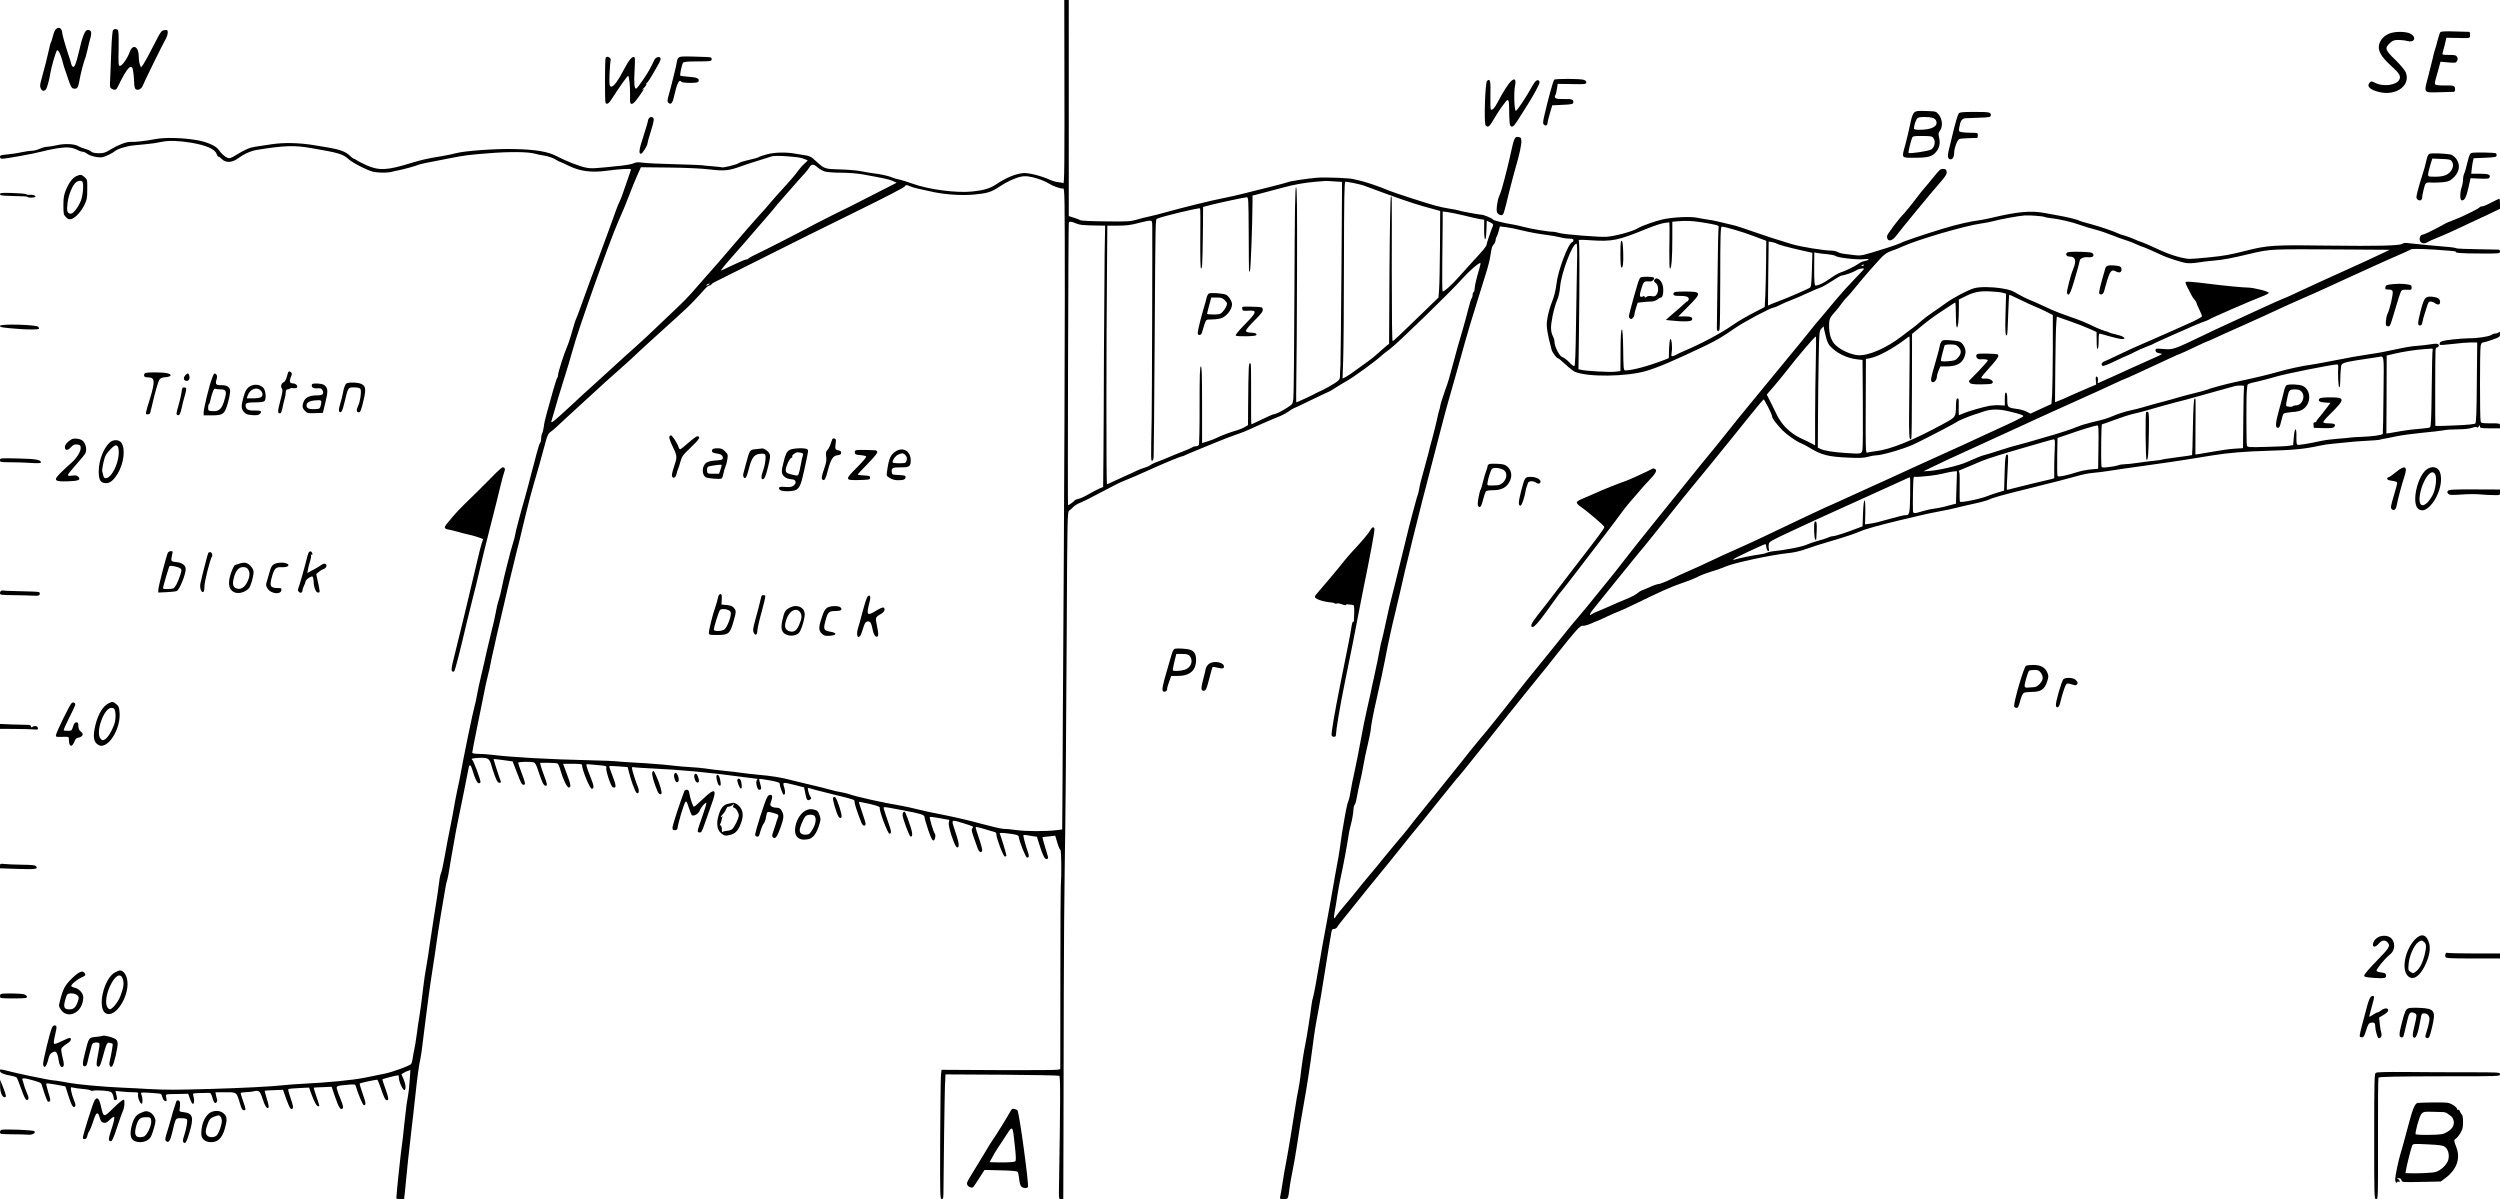 <?xml version="1.0" standalone="no"?>
<!DOCTYPE svg PUBLIC "-//W3C//DTD SVG 20010904//EN"
 "http://www.w3.org/TR/2001/REC-SVG-20010904/DTD/svg10.dtd">
<svg version="1.0" xmlns="http://www.w3.org/2000/svg"
 width="2504pt" height="1201pt" viewBox="0 0 2504 1201"
 preserveAspectRatio="xMidYMid meet">
<g transform="translate(0,1201) scale(0.1,-0.1)"
fill="#000000" stroke="none">
<path d="M10661 11393 c2 -1042 0 -1225 -11 -1218 -6 4 -27 8 -49 10 -21 2
-58 12 -82 23 -92 42 -222 74 -274 68 -77 -8 -172 -48 -264 -110 -63 -43 -126
-62 -242 -74 -160 -17 -441 20 -604 80 -44 16 -100 33 -125 39 -25 5 -61 15
-80 24 -35 14 -120 33 -195 41 -22 3 -71 11 -110 19 -38 8 -133 16 -211 18
-150 4 -156 6 -229 72 -13 11 -33 29 -46 41 -13 11 -42 24 -64 27 -22 3 -69
11 -105 17 -96 18 -208 15 -286 -5 -38 -10 -74 -22 -79 -26 -10 -8 -40 -16
-145 -41 -25 -6 -54 -16 -65 -24 -22 -14 -153 -46 -163 -40 -4 2 -50 7 -102
11 -52 4 -97 9 -100 10 -3 2 -122 6 -265 10 -143 3 -289 10 -324 15 -50 7 -70
6 -92 -5 -15 -8 -74 -19 -130 -25 -267 -28 -295 -30 -349 -19 -63 11 -206 68
-295 115 -85 45 -212 67 -423 71 -189 5 -501 -18 -587 -42 -27 -8 -93 -21
-145 -30 -149 -24 -197 -36 -310 -70 -233 -72 -315 -76 -442 -19 -45 21 -90
44 -99 51 -8 7 -20 13 -24 13 -5 0 -25 15 -45 34 -37 36 -101 60 -205 77 -33
6 -100 17 -150 25 -144 24 -304 28 -425 9 -58 -9 -130 -20 -160 -24 -61 -9
-104 -28 -196 -84 -50 -31 -65 -36 -85 -28 -26 10 -65 45 -90 82 -26 39 -120
79 -221 96 -144 24 -314 28 -411 10 -100 -19 -200 -31 -246 -28 -44 2 -128
-30 -205 -77 -51 -32 -68 -37 -117 -37 -39 1 -64 6 -76 17 -10 9 -38 21 -62
28 -24 6 -54 18 -65 25 -37 24 -136 29 -214 11 -39 -9 -84 -16 -100 -16 -17 0
-49 -9 -73 -20 -24 -11 -60 -20 -79 -20 -19 0 -66 -7 -105 -15 -38 -9 -103
-18 -142 -22 -62 -5 -73 -9 -73 -24 0 -13 7 -19 22 -19 38 0 320 51 388 70 36
10 108 25 160 34 101 16 151 12 207 -17 18 -9 41 -17 51 -17 11 0 31 -9 45
-20 30 -24 118 -43 156 -34 33 8 101 42 122 60 26 23 119 51 189 58 36 4 88 9
115 11 65 6 120 14 170 25 73 14 164 11 293 -10 149 -26 234 -63 251 -111 5
-16 14 -29 20 -29 6 0 21 -11 35 -25 37 -37 100 -35 156 6 67 49 133 78 196
88 272 44 372 47 539 18 280 -48 318 -59 375 -110 20 -19 81 -56 136 -82 86
-42 109 -49 177 -53 42 -3 96 0 120 7 23 6 53 13 67 15 41 7 177 44 197 54 17
8 90 24 318 67 155 30 177 33 388 50 212 17 404 15 467 -5 19 -5 63 -15 98
-20 35 -6 81 -22 102 -35 22 -14 43 -25 47 -25 4 0 46 -19 93 -42 110 -54 228
-69 378 -48 129 17 242 24 242 13 0 -4 -14 -46 -31 -93 -16 -47 -39 -111 -49
-142 -10 -31 -26 -71 -35 -89 -9 -17 -25 -55 -34 -83 -19 -53 -131 -362 -174
-476 -49 -130 -140 -378 -178 -485 -21 -60 -43 -119 -49 -130 -9 -19 -17 -45
-56 -180 -10 -33 -25 -78 -35 -100 -28 -62 -89 -254 -89 -279 0 -12 -4 -26 -9
-31 -5 -6 -25 -68 -45 -140 -19 -71 -46 -168 -60 -215 -13 -47 -27 -106 -29
-132 -3 -25 -10 -55 -16 -67 -6 -11 -11 -35 -11 -53 0 -19 -5 -39 -10 -44 -6
-6 -22 -55 -36 -110 -14 -54 -34 -133 -46 -174 -11 -41 -27 -102 -35 -135 -8
-33 -24 -89 -34 -125 -42 -144 -99 -361 -99 -376 0 -8 -9 -43 -20 -77 -25 -78
-99 -371 -115 -457 -6 -36 -20 -89 -29 -118 -10 -28 -24 -87 -31 -130 -7 -42
-25 -120 -39 -172 -13 -52 -36 -149 -51 -215 -14 -66 -39 -174 -55 -240 -16
-66 -34 -151 -41 -190 -6 -38 -18 -92 -26 -120 -18 -64 -109 -503 -143 -695
-6 -36 -18 -94 -27 -130 -8 -36 -18 -87 -23 -115 -4 -27 -15 -88 -24 -135 -9
-47 -21 -107 -26 -135 -5 -27 -16 -81 -24 -120 -8 -38 -24 -126 -36 -195 -12
-69 -27 -134 -32 -144 -6 -11 -15 -51 -19 -90 -5 -39 -13 -98 -18 -131 -5 -33
-24 -150 -41 -260 -17 -110 -35 -229 -40 -265 -4 -36 -17 -117 -28 -180 -12
-63 -25 -155 -31 -205 -17 -145 -30 -246 -41 -310 -6 -33 -17 -109 -25 -170
-8 -60 -19 -130 -25 -155 -6 -25 -13 -66 -17 -92 -3 -26 -11 -52 -17 -57 -26
-21 -192 -81 -264 -95 -42 -8 -131 -26 -197 -40 -116 -24 -371 -49 -620 -61
-66 -3 -156 -10 -200 -15 -117 -13 -411 -28 -730 -37 -351 -10 -435 -10 -610
-1 -77 5 -198 11 -270 14 -192 8 -449 32 -540 49 -44 9 -100 18 -125 21 -25 2
-65 8 -90 13 -25 5 -94 19 -155 31 -60 12 -146 31 -190 42 -132 33 -125 32
-125 12 0 -20 41 -38 119 -50 22 -4 44 -12 49 -18 5 -6 23 -52 41 -103 39
-109 54 -133 72 -116 9 9 7 23 -11 65 -13 29 -26 67 -30 83 -4 17 -11 38 -15
48 -10 23 19 22 114 -6 75 -22 75 -22 87 -67 17 -59 44 -133 52 -142 4 -4 13
-4 20 1 10 6 7 25 -14 90 -14 45 -23 85 -20 88 3 4 48 -1 99 -11 l92 -17 29
-90 c34 -105 49 -130 67 -112 9 9 7 23 -10 64 -12 29 -24 70 -28 92 -6 39 -5
40 18 34 13 -4 57 -10 97 -14 40 -3 75 -10 78 -14 3 -5 18 -6 34 -2 16 3 62 2
102 -1 66 -7 74 -10 86 -34 6 -14 12 -34 12 -45 0 -12 6 -17 18 -15 17 4 18
10 6 62 l-7 29 63 -6 c35 -4 86 -7 115 -7 49 0 52 -2 48 -22 -6 -30 24 -101
38 -92 11 7 8 63 -6 97 -7 16 0 17 91 11 55 -3 102 -8 106 -11 4 -2 11 -18 16
-36 5 -19 16 -33 26 -35 16 -4 18 1 12 32 -8 41 -25 36 139 39 l80 2 19 -53
c10 -29 24 -51 30 -49 13 4 14 51 2 85 -7 21 -5 22 63 24 39 1 81 2 92 2 18 1
25 -8 36 -46 7 -26 18 -50 24 -54 14 -9 30 17 23 36 -3 8 -8 27 -11 43 l-5 27
100 0 c116 0 111 4 147 -117 14 -48 23 -63 37 -63 23 0 23 6 -7 92 -14 39 -25
75 -25 80 0 4 24 8 53 9 28 1 63 4 77 8 51 14 65 4 88 -68 25 -78 46 -111 61
-96 6 7 1 37 -16 88 -13 44 -23 80 -21 82 2 2 43 5 93 6 l90 4 31 -89 c36 -98
48 -116 65 -99 9 9 4 34 -19 100 -17 48 -28 91 -24 94 4 4 52 9 108 11 l100 5
18 -51 c30 -85 57 -136 72 -136 18 0 19 -9 -16 95 -16 49 -29 89 -27 91 1 1
42 4 90 5 l89 4 34 -100 c37 -108 56 -137 76 -117 9 9 5 29 -19 89 -18 43 -35
90 -38 105 -8 31 -2 34 107 43 74 6 76 6 83 -17 23 -79 70 -188 80 -188 24 0
21 23 -13 118 -18 51 -31 96 -29 99 8 8 170 42 178 38 3 -3 16 -34 29 -71 35
-105 49 -134 65 -134 22 0 19 21 -15 117 -17 46 -30 88 -30 91 0 6 140 42 160
42 3 0 5 -12 6 -28 1 -40 41 -125 56 -119 18 6 12 60 -12 114 l-19 43 22 14
c12 8 32 17 45 21 l23 7 -7 -99 c-3 -54 -10 -123 -16 -153 -6 -30 -12 -71 -15
-90 -14 -115 -36 -310 -38 -340 -2 -19 -11 -89 -20 -155 -12 -93 -43 -402 -45
-447 0 -5 18 -8 39 -8 l39 0 7 63 c3 34 8 85 11 112 8 91 33 327 54 505 12 96
27 234 35 307 25 236 42 360 56 418 5 22 16 94 23 160 8 66 21 174 30 240 9
66 23 176 32 245 9 69 27 188 39 265 13 77 28 183 35 235 7 52 28 190 47 305
50 297 51 304 62 339 5 17 15 65 21 106 6 41 23 136 36 210 14 74 27 151 30
170 3 19 16 85 29 145 12 61 39 193 60 295 20 102 38 195 41 208 6 29 21 20
33 -21 29 -97 50 -142 68 -142 10 0 17 7 16 15 -3 33 -71 213 -83 220 -18 11
11 18 86 20 72 1 88 -10 105 -72 6 -23 22 -72 36 -110 20 -53 30 -68 45 -68
15 0 18 4 13 18 -13 30 -73 217 -71 219 1 2 45 -3 97 -10 l94 -13 40 -104 c46
-121 51 -130 71 -130 20 0 18 14 -21 118 -19 51 -35 97 -35 102 0 11 120 14
156 4 15 -4 27 -26 48 -92 36 -109 52 -142 72 -142 19 0 17 16 -19 110 -13 36
-27 77 -31 92 l-6 28 82 0 c46 0 88 -4 94 -8 6 -4 19 -34 28 -67 28 -98 67
-176 85 -173 23 5 19 29 -23 141 l-36 97 95 0 c73 0 95 -3 95 -13 0 -47 78
-237 97 -237 26 0 24 27 -10 111 -19 46 -37 96 -40 111 -7 25 -6 26 31 22 20
-2 67 -6 103 -9 60 -6 66 -8 62 -26 -7 -27 46 -187 65 -194 39 -15 37 15 -10
134 -16 40 -27 75 -25 78 3 2 45 1 94 -3 l90 -7 13 -51 c20 -83 61 -195 76
-207 21 -17 30 17 15 55 -23 55 -61 176 -61 192 0 10 6 14 18 10 9 -3 78 -7
152 -11 313 -14 603 -41 962 -90 59 -8 112 -15 119 -15 9 0 9 -3 0 -14 -15
-18 3 -96 23 -96 23 0 25 11 11 58 -8 25 -12 48 -10 50 2 3 49 -4 105 -14 78
-14 100 -22 100 -34 0 -25 31 -110 40 -110 16 0 18 29 5 74 -17 55 -20 55 109
23 l90 -23 11 -54 c14 -72 21 -83 46 -70 17 10 18 13 5 33 -8 12 -17 37 -21
56 -6 28 -5 33 8 28 21 -8 73 -21 237 -62 232 -57 220 -53 220 -79 0 -20 29
-108 69 -208 12 -32 41 -38 41 -9 0 10 -16 63 -35 117 -19 53 -33 99 -31 102
3 2 51 -7 108 -20 73 -17 102 -28 100 -38 -7 -29 80 -260 97 -260 23 0 20 25
-13 117 -19 54 -38 110 -41 125 -8 32 -25 32 165 -3 203 -38 240 -49 240 -72
0 -11 17 -69 37 -129 28 -81 41 -108 53 -106 17 4 26 53 12 71 -14 19 -55 157
-48 164 3 3 48 -2 100 -12 l95 -17 -6 -28 c-3 -18 7 -65 27 -127 35 -105 55
-138 69 -114 10 16 1 59 -38 174 -34 103 -37 101 91 61 101 -32 102 -32 88
-49 -12 -14 -8 -34 25 -125 7 -19 19 -53 27 -75 14 -41 40 -54 46 -22 2 10
-13 66 -33 123 -21 58 -35 108 -32 110 4 5 72 -13 195 -51 6 -3 12 -12 12 -22
0 -39 68 -218 84 -221 9 -2 16 3 16 11 0 14 -58 205 -67 220 -3 5 24 6 60 2
108 -12 130 -18 132 -40 3 -39 69 -205 82 -205 21 0 23 17 7 61 -18 50 -44
145 -44 160 0 6 12 8 28 5 15 -3 45 -8 67 -11 l41 -6 24 -77 c33 -107 56 -153
75 -146 19 8 20 0 -16 116 -17 55 -29 101 -27 103 2 1 31 5 65 8 l62 7 21 -69
c11 -38 25 -71 31 -73 10 -3 13 -250 4 -363 -2 -22 -4 -443 -4 -936 l-1 -897
-25 -6 c-14 -4 -282 -5 -595 -4 l-569 3 -6 -50 c-3 -27 -6 -319 -8 -648 -2
-563 -1 -597 16 -597 15 0 17 11 17 88 0 149 12 1005 15 1047 1 22 3 57 4 77
l1 37 564 -3 c310 -2 570 -7 576 -11 12 -7 11 -262 -3 -1118 -2 -115 -2 -117
21 -117 l22 0 2 603 c1 331 2 978 3 1437 1 459 5 1020 9 1245 9 568 14 1164
21 2475 5 1039 7 1126 23 1135 9 6 29 22 43 38 15 15 46 34 70 42 23 9 122 58
218 110 97 52 194 101 216 108 41 15 169 70 305 132 110 50 268 115 280 115 6
0 18 4 28 10 9 5 69 30 132 56 63 26 156 64 205 84 50 21 126 50 170 65 85 29
97 34 270 113 61 27 132 57 158 67 26 9 71 32 99 51 27 19 52 34 54 34 3 0 84
38 180 85 97 47 178 85 180 85 2 0 28 15 57 34 28 19 84 52 122 74 70 40 287
198 335 244 14 13 54 45 90 71 73 53 614 578 723 702 70 79 175 170 185 160 3
-3 -2 -29 -11 -57 -27 -89 -47 -173 -47 -201 0 -14 -4 -29 -10 -32 -5 -3 -10
-16 -10 -29 0 -12 -4 -26 -9 -32 -5 -5 -18 -45 -29 -89 -11 -44 -28 -107 -37
-140 -10 -33 -21 -75 -26 -92 -11 -41 -22 -78 -49 -168 -11 -38 -34 -122 -50
-184 -29 -112 -49 -180 -76 -251 -19 -53 -47 -142 -49 -159 -1 -9 -4 -23 -7
-31 -4 -8 -16 -58 -27 -110 -12 -52 -32 -135 -46 -185 -14 -49 -32 -117 -39
-150 -8 -33 -30 -114 -49 -180 -19 -66 -38 -140 -41 -165 -4 -25 -11 -54 -15
-65 -5 -11 -16 -49 -25 -85 -10 -36 -21 -78 -26 -95 -12 -40 -48 -184 -126
-505 -35 -146 -73 -296 -83 -335 -11 -38 -36 -146 -56 -240 -20 -93 -40 -184
-46 -202 -5 -17 -12 -44 -14 -60 -9 -51 -44 -226 -64 -313 -11 -47 -23 -101
-26 -120 -3 -19 -22 -100 -40 -180 -19 -80 -48 -224 -65 -320 -17 -96 -44
-233 -60 -305 -16 -71 -35 -164 -41 -205 -6 -41 -17 -88 -24 -105 -8 -16 -21
-75 -31 -130 -9 -55 -21 -120 -25 -145 -5 -25 -13 -81 -19 -125 -5 -44 -17
-118 -25 -165 -9 -47 -23 -123 -31 -170 -8 -47 -28 -159 -44 -250 -17 -91 -35
-190 -40 -220 -6 -30 -16 -89 -24 -130 -9 -41 -29 -158 -46 -260 -36 -215 -58
-333 -70 -375 -5 -16 -11 -46 -13 -65 -13 -104 -49 -334 -62 -395 -17 -80 -41
-242 -50 -330 -4 -33 -13 -89 -20 -125 -8 -36 -21 -110 -29 -165 -41 -261 -68
-426 -81 -495 -23 -119 -44 -240 -54 -310 -5 -36 -13 -80 -17 -97 -6 -33 -6
-33 34 -33 45 0 44 -1 58 110 3 30 17 107 30 171 13 64 30 161 38 215 20 139
64 404 82 499 17 86 61 372 79 515 25 190 26 197 64 400 11 58 34 195 51 305
17 110 40 250 50 310 11 61 22 126 25 146 4 28 10 35 26 35 12 -1 26 8 33 19
6 11 25 36 41 56 17 20 71 87 120 149 50 62 115 144 145 181 178 217 298 365
320 394 40 52 205 255 235 289 6 6 82 101 169 211 88 110 163 202 166 205 4 3
31 34 60 70 151 187 376 468 459 575 52 66 153 192 225 280 72 88 142 174 156
192 14 17 56 71 95 120 198 250 243 301 268 296 14 -3 49 7 81 21 31 14 59 26
62 26 3 0 47 20 98 44 51 24 103 47 117 51 13 4 87 38 164 75 258 126 359 171
464 207 58 19 134 49 170 68 36 18 101 42 143 54 43 12 101 33 130 46 82 37
466 119 628 135 47 4 119 20 160 35 87 31 177 59 350 110 69 20 157 50 195 67
70 30 193 64 400 114 61 14 157 37 215 51 58 14 150 33 205 43 55 10 127 25
160 34 33 8 114 28 180 42 66 14 133 33 149 41 35 18 135 46 386 108 243 60
407 102 505 130 44 13 112 26 150 29 39 3 111 12 160 20 50 8 176 27 280 41
105 14 251 35 325 46 131 20 169 25 430 68 153 25 330 40 555 46 267 8 365 18
518 51 37 8 94 17 125 19 31 3 95 9 142 14 47 6 138 13 203 16 64 3 123 8 130
10 6 3 26 7 42 10 17 2 71 13 122 24 50 11 167 27 260 36 92 8 190 20 216 25
27 6 93 10 147 10 62 0 113 6 141 15 30 11 45 12 47 5 2 -6 10 -3 18 7 13 17
13 17 14 1 0 -16 12 -18 100 -18 l100 0 0 25 c0 25 0 25 -94 25 -89 0 -94 1
-100 23 -8 29 -8 701 0 750 5 25 12 37 23 37 9 0 51 12 94 27 73 26 77 29 77
57 0 23 -3 27 -12 18 -7 -7 -21 -12 -33 -12 -11 0 -29 -6 -40 -14 -25 -17
-141 -35 -225 -34 -36 0 -114 -6 -173 -13 -84 -10 -110 -17 -118 -30 -5 -10
-5 -20 -1 -23 5 -3 62 1 128 9 65 8 147 15 182 15 l64 0 -4 -400 c-2 -294 -6
-402 -15 -411 -8 -8 -78 -15 -205 -20 -106 -5 -194 -7 -195 -5 -3 3 -2 678 1
754 0 17 6 32 13 32 17 0 27 20 15 32 -7 7 -30 7 -74 0 -35 -6 -97 -13 -138
-16 -41 -2 -118 -14 -170 -26 -139 -30 -225 -47 -315 -59 -95 -14 -198 -32
-395 -71 -80 -16 -167 -31 -195 -35 -69 -8 -224 -42 -320 -70 -91 -26 -248
-64 -415 -99 -109 -23 -255 -63 -310 -84 -14 -5 -65 -19 -115 -31 -49 -12
-119 -30 -155 -41 -36 -11 -110 -32 -165 -46 -55 -14 -136 -37 -180 -50 -44
-13 -102 -28 -130 -33 -50 -10 -136 -37 -197 -64 -45 -19 -86 -31 -198 -57
-52 -13 -113 -31 -135 -41 -54 -24 -197 -71 -330 -108 -60 -17 -130 -37 -155
-45 -25 -8 -67 -19 -95 -26 -54 -13 -133 -37 -235 -70 -36 -12 -87 -28 -115
-35 -43 -11 -82 -27 -190 -75 -75 -33 -272 -80 -365 -86 l-65 -5 75 37 c115
56 235 112 340 159 52 23 239 109 415 190 176 81 367 169 425 195 58 26 130
58 160 72 30 14 118 53 195 88 77 34 201 91 276 126 75 35 139 64 143 64 5 0
136 60 417 191 70 33 129 59 133 59 3 0 62 27 131 60 69 33 128 60 131 60 3 0
34 13 68 29 33 16 162 74 286 129 124 55 279 126 345 157 66 31 181 83 255
115 74 32 198 87 275 123 77 35 167 77 200 92 304 139 414 188 500 225 55 23
106 47 113 52 8 7 82 7 237 -2 124 -8 220 -17 214 -20 -21 -13 55 -19 249 -19
185 -1 192 0 192 19 0 11 -6 20 -12 20 -7 1 -103 2 -214 4 -110 1 -205 6 -211
9 -12 8 -57 13 -288 32 -88 8 -176 17 -196 20 -25 5 -44 2 -60 -8 -29 -18
-263 -23 -724 -17 -564 8 -619 5 -851 -54 -145 -37 -206 -48 -353 -63 -86 -9
-174 -16 -196 -16 -60 0 -193 38 -287 82 -98 46 -203 91 -211 91 -4 0 -30 11
-59 24 -29 13 -73 29 -97 36 -24 6 -51 15 -60 20 -47 23 -189 71 -281 96 -58
15 -109 30 -115 34 -14 10 -119 36 -200 50 -38 7 -102 19 -142 26 -138 27
-277 14 -528 -46 -44 -11 -102 -22 -130 -26 -83 -9 -233 -44 -370 -86 -191
-58 -397 -128 -420 -143 -11 -6 -72 -28 -135 -48 -249 -78 -257 -80 -318 -73
-31 4 -79 10 -107 13 -27 3 -59 12 -70 19 -11 8 -40 14 -65 14 -74 1 -309 39
-394 65 -164 50 -266 83 -391 127 -77 27 -156 53 -175 58 -171 42 -222 54
-270 60 -30 4 -80 13 -110 19 -67 15 -245 6 -345 -16 -72 -16 -215 -66 -250
-89 -52 -32 -235 -82 -320 -86 -77 -3 -421 24 -465 38 -25 7 -54 13 -65 13
-38 -2 -230 30 -300 50 -38 10 -90 22 -115 25 -73 11 -180 38 -186 47 -8 13
-94 49 -118 49 -24 0 -225 38 -236 45 -4 2 -40 9 -81 15 -41 6 -105 20 -144
31 -101 28 -413 129 -460 149 -100 43 -252 94 -315 106 -14 2 -31 7 -38 9 -33
12 -286 22 -372 15 -98 -8 -274 -35 -289 -44 -5 -3 -91 -26 -192 -51 -101 -25
-218 -54 -259 -65 -41 -11 -131 -31 -200 -45 -124 -24 -386 -89 -570 -140 -52
-15 -124 -33 -160 -41 -36 -7 -96 -22 -135 -34 -62 -18 -93 -20 -310 -17 -139
1 -246 6 -255 12 -8 5 -37 17 -65 25 l-50 16 0 1082 0 1082 -23 0 -22 0 1
-617z m-2626 -968 c28 -10 52 -19 54 -21 2 -1 -13 -17 -34 -35 -20 -18 -50
-53 -68 -78 -17 -25 -67 -85 -111 -132 -45 -48 -112 -124 -151 -169 -38 -46
-81 -95 -95 -109 -37 -38 -274 -311 -372 -427 -24 -29 -98 -114 -166 -190 -68
-77 -144 -164 -170 -194 -26 -30 -81 -86 -122 -125 -41 -38 -133 -126 -205
-195 -71 -69 -170 -161 -220 -205 -93 -83 -154 -138 -265 -240 -36 -33 -110
-101 -165 -150 -55 -49 -119 -107 -142 -129 -23 -23 -63 -60 -90 -84 -26 -24
-77 -70 -113 -103 -65 -59 -87 -72 -76 -43 3 8 15 50 27 92 19 71 42 146 143
472 19 63 40 134 46 158 42 165 372 1094 450 1267 40 90 84 195 114 275 19 52
53 136 75 185 l40 90 278 -3 c171 -2 330 -9 411 -19 148 -17 192 -13 312 31
36 13 117 40 180 59 63 20 122 38 130 41 33 12 256 -2 305 -19z m231 -134 c24
-6 97 -11 162 -11 66 0 157 -7 203 -15 228 -41 267 -50 307 -66 l43 -19 -168
-86 c-273 -140 -374 -191 -453 -228 -41 -20 -124 -62 -185 -94 -235 -125 -477
-249 -617 -316 -32 -15 -60 -32 -63 -37 -4 -5 -14 -9 -24 -9 -9 0 -59 -21
-111 -46 -51 -25 -104 -50 -117 -55 l-24 -9 20 27 c11 16 54 66 96 113 66 74
142 161 366 421 27 31 59 69 71 85 12 16 25 31 29 34 3 3 52 59 109 125 58 66
122 140 145 163 22 24 45 53 51 65 20 36 44 36 82 1 20 -18 55 -37 78 -43z
m2132 -72 c35 -11 81 -31 103 -45 46 -29 122 -56 147 -52 16 3 17 -58 17
-1132 -1 -624 -5 -1781 -10 -2570 -5 -789 -9 -1527 -10 -1640 0 -113 -2 -401
-3 -641 l-3 -437 -57 -7 c-103 -13 -305 -13 -402 1 -52 7 -113 13 -135 13 -22
1 -121 24 -220 51 -99 28 -263 66 -365 86 -102 19 -225 46 -275 59 -49 13
-121 28 -160 35 -172 28 -452 91 -515 114 -19 7 -57 17 -84 21 -27 4 -77 15
-110 25 -34 10 -122 32 -196 49 -74 18 -169 40 -210 51 -87 23 -188 39 -315
50 -49 4 -121 13 -160 18 -38 6 -122 16 -185 22 -63 6 -144 16 -180 22 -36 5
-103 12 -150 14 -47 2 -121 9 -165 14 -73 9 -121 13 -285 25 -30 2 -107 7
-170 10 -63 4 -122 8 -130 10 -8 2 -125 7 -260 10 -410 9 -795 31 -985 55 -38
5 -98 9 -132 9 -46 1 -63 5 -63 14 0 8 25 135 55 283 31 148 60 295 66 326 5
31 20 99 33 150 13 51 27 111 30 133 4 22 13 67 21 100 8 33 26 112 39 175 14
63 30 131 35 150 5 19 20 87 35 150 22 99 43 188 132 550 7 30 20 80 28 110 7
30 35 143 60 250 26 107 59 233 73 280 32 106 104 361 129 459 14 52 26 78 42
90 28 19 66 53 147 130 33 31 105 97 160 147 55 49 106 96 115 105 21 21 217
199 315 284 44 39 98 88 120 110 23 23 111 103 196 180 85 76 181 164 214 194
33 31 78 72 100 92 38 35 114 114 183 192 18 20 39 37 47 37 8 0 18 6 22 13 4
6 24 19 43 28 19 9 67 32 105 52 681 342 1020 511 1360 677 226 111 417 210
425 221 15 19 17 19 55 3 37 -15 81 -26 240 -59 122 -25 281 -35 400 -24 133
12 175 25 255 79 71 48 158 88 215 100 49 10 91 4 173 -21z m2966 -26 l78 -5
-6 -877 c-4 -482 -8 -912 -10 -956 -3 -44 -5 -96 -5 -115 -1 -31 -7 -39 -59
-72 -31 -20 -86 -51 -122 -68 -36 -16 -72 -34 -80 -39 -18 -11 -170 -81 -176
-81 -2 0 -2 105 0 233 3 127 6 612 7 1077 2 662 0 845 -10 845 -9 0 -13 -226
-16 -1035 -2 -569 -7 -1058 -11 -1086 -6 -49 -9 -54 -58 -85 -56 -37 -121 -69
-140 -69 -7 0 -59 -22 -115 -50 -56 -27 -104 -50 -107 -50 -3 0 -4 135 -3 300
1 165 -1 303 -4 307 -21 20 -22 2 -26 -439 l-1 -176 -32 -19 c-18 -11 -51 -24
-73 -31 -62 -17 -167 -56 -203 -75 -18 -10 -59 -26 -92 -36 l-60 -19 0 384 c0
301 -3 384 -12 384 -10 0 -13 -84 -13 -388 1 -220 -3 -392 -8 -399 -5 -7 -19
-13 -31 -13 -12 0 -26 -4 -31 -9 -6 -5 -53 -26 -105 -46 -52 -20 -113 -45
-135 -55 -22 -10 -67 -28 -99 -40 -33 -11 -71 -29 -85 -39 -14 -10 -39 -21
-56 -25 -16 -4 -55 -19 -85 -33 -30 -15 -73 -35 -95 -44 -22 -10 -74 -34 -116
-53 -41 -20 -79 -36 -82 -36 -7 0 -7 1406 1 2198 l3 392 107 0 c82 0 128 6
200 25 51 14 104 25 118 25 22 0 24 -4 25 -52 2 -131 -3 -1753 -6 -1923 -8
-435 -8 -430 5 -430 8 0 14 17 15 45 2 25 6 545 10 1155 8 1275 7 1215 26
1225 35 19 420 112 429 103 3 -2 4 -139 2 -304 -1 -198 1 -299 8 -299 5 0 11
21 11 48 1 26 3 79 4 117 1 39 3 156 4 261 l1 191 83 22 c92 23 321 72 352 75
20 1 20 -6 22 -364 2 -431 1 -386 12 -375 8 9 25 466 26 688 l0 68 40 10 c22
6 72 19 110 29 39 10 106 28 150 40 113 31 226 51 325 59 47 3 92 7 100 8 8 1
50 0 94 -4z m198 -17 c40 -8 91 -21 113 -30 288 -108 472 -172 580 -202 50
-14 108 -30 130 -36 l40 -11 -2 -351 c-2 -193 -5 -388 -9 -433 l-6 -83 -224
-217 c-123 -120 -229 -220 -235 -221 -6 -3 -9 232 -9 710 1 833 2 740 -9 736
-5 -2 -11 -312 -14 -737 l-4 -734 -32 -26 c-18 -14 -55 -48 -84 -74 -29 -26
-70 -60 -92 -74 -22 -15 -74 -53 -116 -84 -41 -31 -90 -64 -109 -74 l-33 -17
6 178 c4 99 8 542 8 987 1 648 4 807 14 807 7 0 46 -6 87 -14z m1108 -326 c63
-16 133 -31 155 -35 l41 -6 -1 -97 c0 -128 19 -134 23 -7 l3 94 35 -16 c25
-12 33 -21 28 -32 -21 -50 -64 -178 -64 -190 0 -16 -34 -58 -146 -178 -45 -49
-103 -113 -129 -143 -70 -81 -159 -160 -166 -148 -4 6 -5 137 -3 292 2 154 4
332 4 394 l0 114 53 -7 c28 -4 104 -19 167 -35z m5807 -13 c4 -3 31 -8 58 -11
106 -13 212 -38 305 -71 36 -13 101 -33 145 -44 44 -11 121 -37 170 -57 50
-20 110 -42 135 -49 25 -7 71 -24 102 -39 31 -14 60 -26 63 -26 8 0 134 -55
190 -82 56 -28 201 -75 255 -83 25 -3 74 -1 110 5 36 7 110 15 165 20 93 8
168 22 370 70 200 47 195 46 940 41 l450 -3 -60 -29 c-102 -49 -222 -104 -435
-200 -113 -50 -285 -130 -382 -175 -97 -46 -181 -84 -186 -84 -5 0 -134 -58
-288 -129 -153 -70 -304 -140 -334 -154 -30 -13 -116 -54 -190 -90 -286 -137
-294 -140 -387 -133 -79 7 -83 6 -83 -13 0 -14 9 -22 28 -27 15 -3 31 -7 36
-8 5 -1 -20 -15 -55 -30 -134 -60 -377 -169 -434 -196 -33 -15 -81 -37 -107
-48 l-48 -21 3 31 c1 19 -3 33 -11 36 -11 3 -13 -6 -10 -38 l3 -42 -100 -42
c-55 -23 -125 -54 -156 -68 -30 -15 -78 -36 -106 -47 l-50 -20 3 367 c2 202 6
395 10 429 l5 62 127 -45 c70 -24 159 -59 199 -77 l72 -32 1 -88 c0 -56 4 -86
10 -82 6 3 10 40 10 82 0 67 2 75 18 70 165 -47 214 -58 229 -52 17 6 17 7 -1
20 -10 8 -44 19 -75 26 -31 6 -60 15 -66 19 -5 4 -23 10 -40 14 -16 4 -57 20
-90 35 -117 56 -151 70 -270 111 -66 23 -142 52 -170 65 -27 12 -81 37 -120
55 -38 18 -90 40 -115 50 -25 10 -70 33 -100 50 -70 42 -87 47 -168 61 -105
17 -221 18 -279 2 -61 -17 -211 -96 -286 -151 -28 -21 -87 -62 -130 -91 -42
-28 -97 -70 -121 -92 -24 -22 -64 -55 -89 -72 -24 -18 -69 -51 -99 -75 -154
-119 -336 -198 -439 -190 -69 6 -162 47 -217 95 -50 44 -73 110 -72 207 0 60
10 80 67 141 10 11 35 43 55 70 20 28 46 59 58 70 13 11 57 63 99 115 72 89
164 194 251 287 27 27 57 47 92 59 29 9 85 31 123 49 152 68 615 203 770 225
44 6 103 17 130 25 68 19 260 54 315 57 49 3 184 -7 197 -15z m-3437 -53 c140
-22 182 -33 174 -45 -3 -6 -9 -230 -11 -497 -3 -268 -6 -500 -7 -516 -1 -35
19 -46 27 -14 4 13 7 239 7 502 0 424 3 526 15 526 31 0 228 -58 315 -93 19
-7 57 -22 83 -31 l48 -18 -2 -221 c-1 -122 -5 -271 -8 -332 l-6 -110 -60 -31
c-117 -60 -199 -107 -259 -149 -117 -82 -320 -190 -489 -261 -34 -14 -66 -30
-72 -34 -5 -4 -21 -11 -34 -15 -23 -7 -23 -6 -17 39 8 54 -2 142 -15 129 -5
-5 -10 -50 -12 -100 l-2 -90 -45 -18 c-168 -64 -321 -105 -392 -105 -16 0 -18
19 -20 208 -2 134 -7 205 -13 202 -10 -5 -14 -71 -14 -291 l-1 -126 -53 -6
c-53 -7 -294 7 -341 19 l-26 6 5 377 c7 558 6 886 -1 905 -6 16 2 17 107 10
231 -15 277 -6 588 121 63 25 136 49 163 52 l48 6 2 -49 c0 -27 0 -131 -2
-231 -1 -114 1 -183 7 -183 15 0 23 112 23 302 l0 167 43 4 c94 8 147 6 247
-9z m-6264 -11 c40 -17 64 -19 211 -22 l82 -1 -5 -282 c-2 -156 -5 -607 -7
-1003 -1 -396 -3 -858 -5 -1027 l-3 -306 -37 -15 c-20 -8 -68 -34 -107 -56
-38 -23 -84 -44 -102 -47 -19 -4 -37 -11 -41 -18 -6 -10 -56 -46 -65 -46 -4 0
3 2813 8 2828 6 16 25 15 71 -5z m4479 -73 c61 -15 157 -33 215 -40 58 -7 127
-19 154 -26 27 -8 69 -14 93 -14 32 0 43 -4 43 -15 0 -9 -6 -18 -14 -21 -41
-16 -144 -291 -157 -422 -5 -46 -20 -111 -33 -145 -35 -89 -54 -159 -62 -227
-6 -56 5 -126 46 -280 9 -33 52 -90 68 -90 4 0 37 -27 72 -60 36 -34 79 -67
95 -74 125 -54 515 -50 715 9 114 33 302 114 590 252 123 60 167 86 300 178
90 62 359 205 387 205 7 0 34 11 60 25 27 14 80 37 118 51 39 15 111 46 160
69 50 23 107 48 127 54 21 7 74 37 119 67 45 30 87 54 94 54 25 0 120 34 147
52 22 16 78 26 78 14 0 -2 -45 -50 -99 -106 -55 -56 -135 -145 -178 -197 -43
-52 -110 -132 -148 -177 -39 -44 -86 -101 -105 -126 -37 -48 -154 -191 -405
-495 -252 -305 -398 -485 -440 -540 -22 -29 -64 -81 -93 -116 -115 -139 -109
-132 -622 -768 -113 -140 -247 -308 -298 -375 -51 -67 -101 -130 -110 -141
-10 -11 -82 -101 -162 -200 -79 -99 -176 -217 -215 -261 -38 -45 -90 -107
-115 -139 -25 -31 -70 -87 -100 -125 -30 -37 -98 -121 -150 -185 -52 -65 -111
-137 -130 -160 -19 -24 -87 -109 -150 -191 -63 -81 -129 -164 -145 -183 -17
-20 -46 -56 -65 -81 -19 -25 -69 -85 -110 -133 -41 -49 -86 -104 -100 -122
-14 -18 -56 -72 -95 -120 -38 -48 -135 -168 -215 -268 -80 -100 -173 -216
-208 -258 -34 -42 -81 -101 -104 -132 -24 -30 -83 -102 -133 -160 -49 -58
-103 -124 -120 -145 -16 -22 -75 -93 -130 -158 -55 -66 -118 -142 -140 -171
-22 -28 -74 -91 -116 -140 -42 -49 -82 -100 -89 -112 -19 -36 -24 -16 -12 46
6 32 19 105 27 163 9 58 23 132 30 165 28 126 70 351 81 430 3 28 15 83 26
123 11 41 21 99 23 129 1 31 7 58 13 62 6 3 16 38 22 76 7 39 20 104 30 145
11 41 26 118 35 170 9 52 29 151 46 219 16 68 29 134 29 148 0 24 27 168 55
288 46 206 68 305 90 420 30 160 66 322 105 480 16 66 36 153 45 192 33 159
198 829 309 1248 24 94 68 260 96 370 28 110 62 236 75 280 13 44 49 172 81
285 67 244 118 421 138 487 8 26 45 145 81 263 36 118 77 249 90 290 13 41 28
104 33 140 14 88 15 91 35 114 9 11 17 29 17 41 0 11 4 25 9 31 4 5 14 31 21
57 l13 49 61 -7 c34 -4 111 -20 171 -35z m2540 -130 c12 -9 124 -40 259 -70
l99 -22 -5 -170 c-5 -154 -7 -172 -24 -182 -28 -16 -220 -100 -284 -123 -30
-11 -72 -28 -94 -37 l-38 -17 3 321 4 321 35 -6 c19 -4 40 -10 45 -15z m-2000
-222 c-3 -123 -7 -396 -10 -607 -3 -244 -8 -388 -15 -395 -7 -7 -24 5 -53 36
-24 25 -55 48 -68 51 -28 7 -79 105 -79 151 0 15 -6 39 -14 54 -26 52 -27 98
-6 204 11 57 32 128 45 159 16 36 27 85 31 135 11 139 123 434 164 434 7 0 9
-75 5 -222z m2509 116 c38 -4 75 -12 82 -18 16 -17 223 -40 285 -32 57 8 61
-8 5 -18 -19 -4 -45 -15 -57 -25 -33 -25 -139 -77 -181 -89 -19 -5 -66 -32
-104 -59 -64 -46 -119 -73 -150 -73 -10 0 -13 37 -13 166 l1 166 31 -6 c18 -4
63 -9 101 -12z m366 -108 c0 -2 -7 -7 -16 -10 -8 -3 -12 -2 -9 4 6 10 25 14
25 6z m-11570 -196 c-8 -5 -19 -10 -25 -10 -5 0 -3 5 5 10 8 5 20 10 25 10 6
0 3 -5 -5 -10z m12954 -81 l39 -11 -6 -204 c-5 -179 -1 -234 16 -207 3 5 8 96
11 202 4 107 8 196 10 198 2 2 49 -19 106 -47 57 -28 126 -60 154 -71 28 -11
79 -34 114 -52 l63 -32 0 -350 c-1 -193 -4 -393 -7 -446 l-7 -96 -41 -18 c-22
-10 -70 -32 -105 -48 l-63 -30 -43 21 c-24 12 -68 24 -97 27 -88 11 -93 16
-93 92 0 44 -4 68 -12 70 -10 4 -13 -13 -13 -62 l0 -67 -52 3 c-29 2 -73 -1
-98 -5 -63 -11 -217 -55 -267 -77 l-43 -18 -2 42 c0 23 0 61 1 85 1 30 -2 42
-12 42 -11 0 -15 -18 -16 -72 -3 -119 1 -113 -126 -183 -298 -163 -529 -257
-677 -274 -40 -5 -80 -12 -88 -15 -13 -5 -15 50 -13 466 l2 473 39 7 c81 14
238 99 364 197 14 12 29 21 33 21 3 0 3 -232 -1 -515 -6 -490 -4 -545 20 -506
3 5 6 242 6 527 l1 519 66 55 c76 64 145 116 223 167 30 20 74 49 97 64 23 16
44 29 47 29 3 0 6 -56 6 -125 0 -126 12 -165 24 -79 3 26 6 89 6 140 l0 94 53
26 c91 47 145 59 248 56 52 -2 112 -8 133 -13z m-1762 -456 c7 -29 23 -63 34
-75 66 -74 167 -124 274 -137 l55 -6 3 -425 c2 -234 0 -444 -3 -467 -7 -51 -7
-51 -170 -40 -128 8 -215 23 -254 42 l-24 12 2 309 c1 170 4 433 7 584 5 265
6 276 27 298 l22 24 6 -34 c4 -18 13 -56 21 -85z m-105 -235 c-4 -139 -6 -385
-7 -546 l0 -293 -37 20 c-21 11 -67 34 -103 50 -79 36 -155 99 -201 166 -19
28 -36 55 -37 60 -2 6 -27 56 -55 112 l-51 101 75 87 c41 48 94 113 119 145
120 155 287 350 298 350 3 0 2 -114 -1 -252z m6179 123 c-4 -5 -8 -181 -10
-391 -3 -293 -7 -384 -17 -390 -6 -5 -53 -11 -103 -15 -50 -3 -129 -13 -176
-21 -47 -9 -101 -18 -121 -21 l-37 -5 2 390 1 391 85 20 c85 20 206 38 290 44
25 2 55 4 68 5 13 1 21 -2 18 -7z m-493 -453 c-2 -211 -5 -388 -7 -394 -5 -12
-108 -26 -221 -30 -38 -1 -86 -4 -105 -7 -19 -3 -78 -8 -130 -12 -52 -4 -124
-13 -160 -21 -133 -29 -231 -45 -241 -38 -6 3 -9 36 -8 77 3 102 -18 101 -26
-1 l-7 -80 -42 -7 c-22 -4 -125 -9 -227 -11 -173 -5 -187 -4 -194 13 -6 17 -7
488 -1 543 2 14 4 37 5 51 1 24 7 27 104 48 56 13 136 34 177 47 91 28 570
124 619 124 7 0 12 -10 11 -22 -6 -67 1 -208 10 -208 6 0 10 29 10 68 0 37 3
91 6 119 8 66 -17 58 374 117 62 9 58 43 53 -376z m-1397 84 c-2 -4 -6 -145
-7 -314 l-3 -307 -85 -5 c-48 -3 -140 -16 -206 -28 -66 -11 -135 -23 -153 -26
l-33 -4 1 273 c2 322 3 296 -11 282 -6 -6 -12 -110 -15 -284 -3 -150 -6 -275
-8 -277 -2 -2 -70 -12 -150 -22 -81 -11 -150 -21 -154 -24 -4 -2 -39 -8 -77
-11 -39 -4 -113 -13 -165 -21 -52 -8 -112 -14 -132 -14 -20 0 -47 -4 -60 -10
-13 -5 -56 -14 -95 -18 -69 -8 -73 -7 -75 12 -6 65 -2 416 5 416 4 0 62 20
128 45 66 25 150 52 187 60 37 8 96 24 132 34 96 28 239 68 290 81 25 6 72 19
105 27 33 9 98 26 145 40 99 28 316 89 345 96 33 8 97 8 91 -1z m-4767 -209
c23 -43 41 -86 41 -97 0 -17 40 -69 102 -135 41 -42 138 -111 181 -128 23 -9
62 -29 87 -45 125 -76 188 -93 400 -102 105 -5 147 -3 190 9 30 8 69 15 86 15
38 0 164 33 271 70 78 28 109 42 193 85 19 10 42 21 50 25 45 21 277 144 290
154 17 14 124 58 185 77 22 6 58 18 79 26 73 26 155 28 257 3 111 -26 150 -40
144 -49 -5 -10 -120 -66 -260 -129 -60 -27 -148 -68 -195 -90 -47 -22 -204
-95 -350 -160 -257 -116 -365 -166 -480 -219 -30 -14 -102 -47 -160 -73 -58
-26 -152 -69 -210 -95 -58 -26 -142 -64 -188 -86 -46 -21 -85 -39 -87 -39 -3
0 -49 -21 -245 -113 -86 -40 -288 -137 -435 -207 -55 -27 -161 -75 -235 -108
-125 -55 -203 -91 -385 -177 -38 -18 -99 -45 -134 -60 -35 -14 -109 -49 -164
-76 -56 -27 -112 -49 -124 -49 -13 0 -52 -13 -86 -29 -34 -16 -72 -31 -83 -35
-12 -4 -33 -17 -47 -30 -13 -12 -62 -38 -108 -56 -46 -18 -122 -51 -169 -73
-47 -21 -103 -45 -124 -53 -22 -8 -45 -19 -53 -26 -24 -19 -24 -2 -1 30 13 17
77 97 143 178 66 81 169 208 229 283 60 75 112 138 115 141 6 4 213 261 405
503 17 22 58 72 91 112 135 163 278 339 420 515 83 102 168 208 190 236 66 82
127 154 131 154 1 0 21 -35 43 -77z m3309 -400 l-3 -218 -75 -7 c-41 -4 -97
-15 -125 -24 -116 -37 -199 -54 -206 -42 -4 6 -6 95 -4 196 l3 185 114 39
c118 42 264 86 286 87 11 1 13 -42 10 -216z m-438 -20 c-3 -54 -5 -142 -5
-196 l0 -97 -30 -9 c-16 -4 -102 -25 -190 -45 -88 -21 -180 -44 -205 -51 -24
-8 -47 -12 -49 -9 -2 2 0 79 6 172 6 92 8 170 4 174 -21 24 -29 -19 -33 -181
l-5 -175 -64 -19 c-35 -11 -77 -25 -94 -32 -72 -31 -271 -72 -284 -60 -3 4 -5
74 -3 156 2 115 -1 149 -10 150 -7 0 5 7 27 16 35 14 120 49 210 88 45 19 248
83 400 126 44 12 130 37 190 55 61 18 117 33 125 34 13 0 14 -15 10 -97z
m-984 -385 l-5 -163 -33 -8 c-18 -5 -55 -15 -83 -22 -27 -7 -74 -16 -103 -20
-29 -3 -81 -15 -115 -25 -81 -26 -97 -25 -97 3 -3 80 2 315 6 330 3 9 9 15 14
12 4 -3 52 -1 107 5 91 9 121 14 228 39 22 5 50 9 63 10 l23 1 -5 -162z m-464
-80 c-4 -192 -5 -198 -51 -198 -13 0 -78 -16 -145 -35 -134 -38 -164 -45 -218
-52 l-38 -5 3 118 c3 168 -17 161 -23 -7 l-5 -131 -40 -15 c-117 -45 -233 -83
-253 -83 -13 0 -33 -5 -45 -12 -12 -6 -58 -21 -103 -33 -44 -13 -94 -29 -110
-37 -44 -23 -216 -57 -364 -72 -14 -2 -34 -8 -45 -13 -11 -6 -47 -14 -80 -18
-51 -6 -202 -37 -242 -50 -7 -3 -13 -1 -13 3 0 7 308 152 322 152 4 0 8 -14
10 -32 2 -17 9 -34 17 -36 10 -3 12 1 8 18 -3 13 -4 35 -1 49 6 28 15 32 244
139 183 86 230 107 440 202 317 143 609 276 670 304 30 14 57 26 60 26 3 0 3
-82 2 -182z"/>
<path d="M6704 7635 c-4 -8 10 -48 29 -88 51 -103 52 -111 19 -208 -19 -58
-26 -92 -20 -102 13 -24 36 -10 44 26 3 17 10 38 15 47 4 8 15 42 24 75 15 55
24 67 107 146 85 81 100 109 61 109 -8 0 -48 -29 -88 -65 -40 -36 -77 -65 -83
-65 -5 0 -13 10 -16 23 -8 32 -64 117 -76 117 -6 0 -13 -7 -16 -15z"/>
<path d="M8337 7613 c-2 -4 -10 -26 -17 -48 -7 -22 -21 -50 -32 -61 -16 -18
-18 -30 -13 -66 5 -34 1 -62 -19 -120 -29 -82 -31 -103 -15 -114 18 -11 29 10
50 91 30 115 51 149 96 155 30 4 38 9 38 25 0 14 -8 21 -30 25 -31 6 -33 11
-23 90 2 16 -2 25 -14 28 -9 2 -18 -1 -21 -5z"/>
<path d="M7133 7504 c-8 -21 5 -31 51 -37 38 -5 56 -19 56 -45 0 -16 -13 -21
-82 -25 -31 -2 -68 -11 -82 -21 -47 -31 -50 -122 -5 -147 21 -11 134 -20 154
-13 8 3 16 24 20 47 4 23 13 56 21 74 8 17 17 52 20 77 6 41 4 48 -24 75 -25
26 -39 31 -77 31 -32 0 -47 -5 -52 -16z m84 -196 l-15 -43 -58 0 c-57 0 -59 1
-62 29 -2 16 2 34 8 40 9 9 127 26 138 20 2 -1 -3 -22 -11 -46z"/>
<path d="M7570 7511 c-62 -7 -60 -4 -101 -156 -10 -38 -21 -79 -24 -90 -3 -11
-1 -27 4 -35 16 -24 30 -1 52 86 26 104 51 140 102 147 64 9 70 2 63 -64 -3
-32 -14 -81 -25 -109 -18 -48 -19 -80 -1 -80 17 0 31 32 54 129 22 92 24 106
11 130 -12 25 -55 53 -73 49 -4 -1 -32 -4 -62 -7z"/>
<path d="M7908 7503 c-30 -19 -40 -39 -62 -131 -21 -83 -20 -104 4 -130 20
-21 39 -29 90 -34 36 -4 39 -42 5 -64 -19 -13 -39 -15 -80 -11 -57 6 -75 -4
-55 -28 17 -21 138 -20 168 1 34 23 47 58 77 194 43 198 43 198 32 209 -18 18
-148 13 -179 -6z m119 -29 c17 -5 20 -10 14 -28 -5 -11 -14 -51 -20 -89 -6
-37 -16 -78 -21 -91 -8 -22 -11 -23 -57 -12 -62 14 -73 22 -73 50 0 33 37 113
56 120 8 3 13 10 9 15 -6 11 33 41 55 41 8 0 25 -3 37 -6z"/>
<path d="M8582 7502 c-17 -3 -22 -9 -20 -25 3 -19 10 -22 53 -25 28 -2 54 -8
60 -13 6 -6 -26 -45 -89 -108 -127 -127 -126 -133 21 -129 100 3 108 4 108 23
0 17 -8 20 -60 23 -32 2 -61 5 -64 7 -2 3 42 52 99 109 70 72 101 110 97 120
-4 9 -12 16 -19 16 -7 0 -47 2 -88 3 -41 1 -85 1 -98 -1z"/>
<path d="M8973 7490 c-53 -32 -71 -73 -89 -206 -6 -39 -4 -42 29 -62 22 -14
51 -22 80 -22 58 0 77 8 77 31 0 15 -10 19 -67 21 -67 3 -68 4 -71 32 -5 39
11 46 91 45 83 -2 100 10 99 71 -1 91 -75 136 -149 90z m89 -32 c21 -18 27
-39 17 -65 -7 -21 -15 -23 -74 -23 -36 0 -65 4 -65 10 0 25 28 64 55 76 38 17
48 17 67 2z"/>
<path d="M7195 6038 c-3 -13 -11 -41 -16 -63 -6 -22 -15 -51 -20 -64 -17 -42
-59 -212 -59 -237 0 -23 2 -24 84 -24 112 0 128 13 161 130 30 103 30 112 6
141 -14 17 -32 25 -72 29 l-53 5 3 53 c2 41 -1 52 -13 52 -8 0 -17 -10 -21
-22z m99 -138 c19 -7 26 -17 26 -37 0 -41 -38 -135 -62 -155 -25 -22 -108 -25
-108 -4 0 28 52 191 63 198 17 11 51 10 81 -2z"/>
<path d="M7626 6038 c-2 -7 -10 -42 -19 -78 -8 -36 -28 -109 -43 -163 -22 -81
-25 -102 -15 -123 16 -36 36 -24 37 22 1 21 20 106 43 187 23 82 39 153 36
158 -9 13 -35 11 -39 -3z"/>
<path d="M8686 6029 c-8 -13 -29 -78 -46 -144 -17 -66 -37 -141 -46 -167 -20
-63 -5 -113 23 -75 5 6 18 40 28 74 13 45 23 63 38 67 31 8 43 -8 56 -73 12
-63 34 -92 53 -73 7 7 6 35 -7 97 -19 96 -21 90 48 132 27 18 36 46 16 58 -6
4 -37 -9 -69 -29 -95 -59 -104 -50 -74 70 12 45 14 68 6 76 -7 7 -15 3 -26
-13z"/>
<path d="M7903 5920 c-39 -23 -48 -39 -66 -119 -20 -86 -9 -127 40 -148 42
-17 91 -11 122 15 23 19 61 137 61 190 0 72 -85 106 -157 62z m113 -45 c19
-29 15 -63 -15 -131 -25 -55 -57 -72 -101 -54 -39 16 -46 46 -25 112 29 92
104 130 141 73z"/>
<path d="M8288 5925 c-16 -9 -32 -31 -42 -57 -50 -139 -52 -170 -11 -208 18
-17 32 -21 76 -18 70 4 76 29 10 40 -69 12 -76 23 -56 99 24 97 35 109 100
109 57 0 75 11 55 35 -16 19 -96 19 -132 0z"/>
<path d="M12108 9070 c-9 -6 -19 -25 -23 -43 -3 -17 -15 -59 -25 -92 -26 -85
-61 -225 -63 -255 -2 -19 3 -25 17 -25 14 0 22 10 28 35 5 19 16 54 24 78 16
42 16 42 67 42 29 0 68 4 87 9 59 14 120 87 120 144 0 31 -36 86 -63 96 -37
14 -151 21 -169 11z m157 -65 c14 -13 25 -29 25 -34 0 -21 -19 -57 -43 -83
-23 -25 -33 -28 -92 -28 -36 0 -65 3 -65 7 0 4 9 42 21 85 l21 78 55 0 c44 0
58 -5 78 -25z"/>
<path d="M12442 8918 c3 -21 7 -23 59 -20 97 6 91 -12 -46 -151 -54 -56 -83
-93 -78 -98 6 -6 54 -8 109 -7 80 2 99 6 99 18 0 11 -14 16 -52 18 -42 2 -53
7 -53 20 0 10 38 56 85 102 68 68 85 90 83 110 -3 25 -4 25 -106 28 -103 3
-103 3 -100 -20z"/>
<path d="M20703 9479 c-18 -18 -4 -39 27 -39 59 0 70 -41 35 -125 -25 -58 -67
-224 -62 -240 16 -41 35 -8 80 148 26 89 47 167 47 174 0 22 39 40 78 37 48
-5 71 9 56 33 -9 15 -29 18 -130 21 -80 2 -123 -1 -131 -9z"/>
<path d="M21111 9348 c-11 -4 -22 -15 -24 -25 -56 -192 -68 -246 -59 -255 17
-17 41 -2 48 29 3 15 18 66 32 113 29 91 43 104 88 80 12 -7 30 -10 38 -7 19
8 21 40 4 55 -16 12 -102 20 -127 10z"/>
<path d="M21890 9181 c0 -7 10 -31 22 -54 12 -23 28 -55 37 -72 8 -16 23 -39
33 -49 10 -11 18 -25 18 -30 0 -6 13 -36 28 -66 15 -30 27 -61 27 -68 0 -7
-54 -37 -120 -66 -66 -30 -199 -88 -295 -131 -96 -43 -202 -89 -235 -103 -33
-14 -114 -51 -180 -83 -66 -32 -132 -63 -147 -68 -28 -11 -37 -34 -18 -46 6
-4 63 18 126 49 64 31 119 56 123 56 3 0 32 14 64 31 32 17 89 42 125 56 37
13 72 28 77 33 6 4 78 37 160 73 83 36 179 78 215 95 36 16 87 37 115 47 27 9
54 20 60 24 18 15 421 190 532 232 35 13 65 29 67 35 5 14 -152 54 -212 54
-45 0 -222 17 -367 35 -199 25 -255 29 -255 16z"/>
<path d="M16230 9466 c0 -82 4 -136 10 -136 16 0 21 40 18 154 -2 76 -7 111
-15 114 -10 3 -13 -28 -13 -132z"/>
<path d="M16432 9231 c-8 -4 -23 -39 -33 -77 -11 -38 -24 -82 -29 -99 -5 -16
-13 -46 -18 -65 -43 -158 -42 -154 -28 -168 11 -11 16 -11 30 3 9 9 16 24 16
32 0 9 7 40 16 68 l17 53 51 6 c28 3 67 6 86 6 19 0 46 9 60 20 14 11 30 20
36 20 27 0 32 108 7 150 -23 40 -56 53 -71 30 -9 -15 -7 -21 9 -32 28 -19 36
-81 14 -114 -15 -23 -22 -26 -53 -20 -22 3 -42 1 -50 -7 -12 -9 -16 -9 -20 1
-3 9 -8 10 -16 3 -6 -5 -17 -6 -25 -2 -10 6 -8 23 9 80 23 74 25 76 86 72 23
-2 49 23 40 37 -7 12 -117 14 -134 3z"/>
<path d="M16763 9074 c-9 -23 7 -29 75 -28 63 0 90 -17 71 -47 -5 -8 -9 -11
-9 -8 0 4 -17 -10 -38 -30 -21 -20 -58 -53 -83 -73 -24 -20 -55 -47 -69 -60
l-25 -23 60 -6 c118 -13 195 -10 202 7 10 26 -12 36 -77 35 l-61 -1 100 101
c138 138 136 149 -31 149 -90 0 -110 -3 -115 -16z"/>
<path d="M14923 7363 c-13 -2 -23 -11 -23 -20 0 -8 -6 -29 -13 -46 -8 -18 -22
-66 -32 -107 -9 -41 -21 -80 -26 -86 -5 -6 -14 -43 -21 -82 -9 -56 -9 -75 0
-84 18 -18 30 0 48 73 9 35 21 70 26 77 6 7 34 12 70 12 67 0 114 17 144 51
52 60 55 135 6 182 -23 22 -39 27 -92 31 -36 2 -75 2 -87 -1z m147 -68 c46
-49 -6 -144 -79 -146 -97 -4 -96 -4 -93 22 7 49 34 134 47 144 22 18 101 5
125 -20z"/>
<path d="M16540 7310 c-28 -17 -226 -107 -250 -115 -46 -14 -255 -97 -315
-126 -33 -15 -87 -38 -120 -52 -33 -13 -61 -30 -62 -38 -2 -8 12 -24 29 -37
74 -50 247 -198 247 -210 1 -14 -58 -93 -305 -412 -28 -36 -105 -137 -172
-225 -67 -88 -153 -200 -192 -248 -64 -81 -78 -117 -47 -117 15 0 67 59 125
140 26 36 60 84 77 106 16 23 39 54 50 69 11 16 25 33 31 39 9 10 87 110 164
211 135 177 262 342 269 351 12 14 181 239 206 274 11 15 44 54 72 86 28 33
70 82 94 109 23 28 61 69 84 92 56 58 74 91 55 103 -18 11 -21 11 -40 0z"/>
<path d="M15313 7233 c-40 -5 -43 -11 -78 -144 -28 -111 -29 -144 -5 -144 12
0 40 82 53 160 2 11 6 27 10 35 3 8 8 23 11 33 7 21 54 23 81 3 22 -16 45 -11
45 10 0 29 -62 53 -117 47z"/>
<path d="M19444 8586 c-8 -11 -14 -27 -14 -36 0 -8 -20 -85 -45 -170 -50 -171
-52 -188 -30 -197 19 -7 44 23 45 54 0 13 8 41 17 63 l18 40 62 0 c93 0 149
27 175 86 23 53 19 90 -12 134 -22 31 -40 36 -143 43 -50 3 -60 1 -73 -17z
m171 -51 c33 -32 32 -67 -3 -106 -25 -28 -35 -32 -100 -37 -56 -4 -72 -2 -72
9 0 10 21 97 36 147 2 8 23 12 59 12 46 0 60 -4 80 -25z"/>
<path d="M19796 8454 c-8 -22 12 -45 38 -43 42 4 76 -1 76 -11 0 -6 -42 -53
-92 -106 -51 -52 -95 -97 -97 -99 -2 -3 2 -11 9 -20 9 -11 34 -15 105 -15 52
0 100 3 109 6 43 17 -8 58 -65 52 -22 -2 -34 1 -34 9 0 7 38 53 85 104 50 54
85 101 85 113 0 20 -6 21 -106 24 -92 2 -107 0 -113 -14z"/>
<path d="M22901 8151 c-8 -5 -20 -35 -27 -68 -7 -32 -27 -107 -44 -168 -39
-136 -43 -190 -16 -190 16 0 22 12 34 65 8 36 19 70 25 77 7 6 44 13 83 16 50
2 81 10 106 25 89 55 90 195 2 237 -35 16 -140 20 -163 6z m149 -61 c46 -46
11 -140 -54 -140 -12 0 -26 -4 -31 -9 -6 -5 -24 -7 -41 -4 -34 5 -33 -4 -9
113 11 51 22 60 71 60 31 0 50 -6 64 -20z"/>
<path d="M23232 8017 c-19 -22 1 -36 57 -39 l53 -3 -45 -60 c-25 -33 -57 -73
-71 -89 -15 -16 -26 -33 -26 -38 0 -4 -7 -8 -16 -8 -11 0 -14 -8 -12 -27 l3
-28 96 -3 c75 -2 99 1 108 12 21 25 3 36 -55 36 -37 0 -54 4 -54 13 0 7 30 42
66 77 156 154 156 170 4 170 -67 0 -101 -4 -108 -13z"/>
<path d="M21496 7883 c-10 -10 -6 -472 4 -478 14 -9 19 44 23 267 3 158 1 208
-9 212 -7 2 -15 2 -18 -1z"/>
<path d="M18176 6783 c-10 -10 -7 -156 4 -173 12 -18 11 -24 16 82 4 79 -2
108 -20 91z"/>
<path d="M557 11715 c-8 -8 -20 -38 -27 -67 -7 -29 -16 -57 -20 -63 -4 -5 -13
-37 -19 -70 -12 -57 -44 -185 -78 -308 -13 -45 -14 -62 -5 -82 13 -28 34 -32
51 -11 13 15 35 97 46 166 8 55 54 212 65 224 13 13 36 -32 55 -104 9 -36 20
-72 23 -80 3 -8 20 -55 36 -105 28 -81 34 -90 58 -93 33 -4 42 11 57 99 10 58
41 176 59 219 3 8 11 40 18 70 6 30 19 81 28 114 18 63 11 86 -25 86 -28 0
-53 -61 -89 -220 -25 -107 -41 -150 -55 -150 -8 0 -17 12 -21 28 -3 15 -14 52
-25 82 -33 99 -63 205 -65 226 -3 53 -35 72 -67 39z"/>
<path d="M1132 11707 c-6 -7 -13 -90 -17 -197 -3 -102 -8 -229 -11 -282 -5
-89 -4 -97 15 -107 32 -18 46 -13 62 22 81 167 123 222 144 187 8 -12 17 -86
19 -152 0 -26 6 -52 13 -59 20 -20 59 -2 73 33 14 38 200 416 230 468 11 19
20 47 20 63 0 26 -3 28 -32 25 -32 -3 -36 -9 -113 -160 -44 -87 -90 -170 -101
-185 l-22 -28 -11 28 c-6 16 -11 52 -11 80 0 102 -60 132 -91 46 -22 -62 -76
-139 -97 -139 -16 0 -17 15 -14 177 2 135 0 178 -10 185 -19 11 -34 10 -46 -5z"/>
<path d="M24442 11687 c-5 -7 -17 -43 -27 -81 -9 -38 -21 -81 -27 -95 -5 -14
-15 -53 -22 -86 -8 -33 -28 -114 -45 -180 -45 -169 -49 -163 104 -159 70 2
135 4 146 4 13 0 19 7 19 23 0 38 -12 43 -100 41 -47 -1 -90 3 -96 8 -9 6 -8
21 2 56 7 26 21 76 31 110 l17 64 77 -7 c72 -6 78 -5 88 14 9 15 9 27 1 41 -9
17 -21 20 -81 20 -64 0 -70 2 -64 18 3 9 13 48 22 85 l16 69 101 -2 c142 -3
136 -5 136 30 0 17 -3 30 -7 31 -5 0 -69 2 -145 4 -98 3 -139 1 -146 -8z"/>
<path d="M23925 11671 c-48 -22 -78 -54 -93 -98 -21 -64 11 -126 117 -222 84
-75 101 -104 82 -140 -30 -55 -160 -72 -239 -32 -37 19 -42 19 -56 5 -37 -37
2 -75 99 -97 171 -39 314 71 260 201 -9 21 -55 75 -106 125 -102 99 -107 116
-47 170 25 22 40 27 82 27 28 0 68 -5 89 -11 68 -19 94 35 35 71 -45 27 -166
28 -223 1z"/>
<path d="M6795 11430 c-8 -9 -15 -25 -15 -36 0 -18 -51 -225 -84 -344 -13 -47
-13 -57 -2 -69 24 -23 42 -6 55 55 31 140 55 188 76 154 3 -5 42 -10 86 -10
63 0 81 3 86 16 10 27 -15 39 -97 45 -44 3 -82 8 -86 11 -7 7 15 109 27 129 6
10 43 14 146 14 123 0 138 2 141 18 2 9 -2 19 -10 22 -7 3 -79 6 -160 8 -129
4 -149 2 -163 -13z"/>
<path d="M6066 11431 c-8 -12 -9 -438 -1 -450 14 -24 35 -8 75 57 57 90 143
212 151 212 11 0 22 -110 20 -197 -2 -76 0 -83 18 -83 12 0 35 22 63 63 62 87
67 96 42 78 -10 -8 -4 0 14 17 18 18 30 36 27 42 -3 5 -2 10 3 10 9 0 45 59
124 199 10 19 17 40 14 48 -9 22 -49 11 -62 -17 -37 -81 -65 -130 -115 -202
-30 -45 -60 -83 -66 -85 -19 -7 -25 49 -17 184 6 113 5 133 -8 133 -21 0 -51
-36 -87 -105 -74 -142 -119 -202 -144 -192 -13 5 -15 26 -12 122 3 64 7 126
11 137 9 28 -35 54 -50 29z"/>
<path d="M15136 11198 c-27 -24 -82 -109 -136 -213 -30 -57 -50 -79 -67 -73
-5 2 -7 67 -5 144 4 145 -3 173 -34 143 -19 -19 -32 -423 -14 -444 23 -27 38
-16 83 63 25 42 58 94 73 114 16 21 36 48 45 60 23 31 34 16 34 -45 2 -166 5
-198 21 -204 19 -7 34 10 94 107 22 36 58 92 79 125 56 90 111 192 111 209 0
22 -19 30 -36 15 -9 -7 -24 -29 -35 -48 -60 -110 -153 -250 -166 -251 -16 0
-22 177 -9 247 13 68 0 84 -38 51z"/>
<path d="M15566 11211 c-12 -20 -60 -194 -95 -346 -18 -76 -19 -91 -7 -103 17
-17 36 -8 36 17 0 9 11 53 24 97 l23 79 104 5 c91 4 104 7 107 24 6 29 -16 37
-95 34 -79 -2 -101 8 -85 38 6 11 13 40 17 67 l7 47 141 -2 c128 -3 142 -1
145 14 2 12 -6 21 -23 28 -33 13 -292 13 -299 1z"/>
<path d="M19173 10883 c-15 -13 -27 -47 -42 -123 -12 -58 -33 -145 -46 -195
-40 -143 -45 -135 88 -135 137 0 176 10 216 55 36 41 47 91 33 147 -9 36 -8
45 9 70 30 41 24 115 -12 159 -27 34 -28 34 -126 37 -84 3 -102 1 -120 -15z
m189 -55 c16 -6 29 -19 33 -35 13 -51 -50 -82 -167 -83 -40 0 -58 4 -58 13 1
35 21 93 37 105 20 14 112 14 155 0z m5 -204 c22 -34 10 -89 -24 -111 -23 -16
-217 -45 -227 -35 -5 4 19 107 33 144 10 26 11 26 106 26 90 -1 97 -2 112 -24z"/>
<path d="M19620 10875 c-12 -14 -39 -108 -65 -220 -8 -33 -21 -87 -29 -120
-21 -77 -20 -111 1 -119 26 -10 46 18 46 65 0 44 29 123 50 136 7 4 48 8 92 9
44 2 83 3 88 3 4 1 7 12 7 26 0 24 -2 25 -64 25 -35 0 -78 3 -96 6 -31 7 -32
8 -26 48 12 69 27 91 66 92 19 1 78 3 130 5 111 3 120 5 120 29 0 26 -17 29
-172 29 -106 0 -139 -3 -148 -14z"/>
<path d="M6502 10828 c-6 -6 -12 -19 -12 -27 0 -9 -21 -80 -46 -158 -44 -132
-49 -173 -24 -173 14 0 63 77 66 106 1 13 17 69 34 123 18 55 30 107 28 117
-4 23 -29 29 -46 12z"/>
<path d="M15166 10608 c-8 -18 -21 -71 -31 -118 -16 -78 -57 -245 -91 -365 -8
-27 -21 -65 -29 -82 -9 -18 -18 -61 -22 -95 -5 -54 -3 -65 14 -81 12 -10 27
-15 36 -11 18 7 18 7 76 244 23 91 50 194 61 230 36 121 62 237 58 271 -2 29
-7 34 -31 37 -23 3 -30 -2 -41 -30z"/>
<path d="M24765 10480 c-26 -5 -30 -11 -52 -100 -12 -52 -27 -103 -33 -112 -5
-10 -10 -35 -10 -56 0 -21 -7 -59 -16 -84 -16 -49 -16 -119 1 -124 27 -8 47
28 68 123 l22 98 92 -4 c80 -3 94 -1 99 14 11 26 -14 35 -102 35 l-82 0 5 48
c3 26 8 61 12 77 l7 30 114 5 c99 4 113 7 116 23 1 10 -3 20 -9 22 -20 7 -202
10 -232 5z"/>
<path d="M24334 10470 c-14 -6 -23 -25 -32 -71 -8 -35 -26 -102 -42 -149 -15
-47 -36 -116 -45 -154 -15 -61 -16 -70 -2 -83 20 -20 47 -10 47 17 0 12 7 50
16 85 18 70 17 70 94 66 19 -1 64 1 98 4 54 6 70 12 102 42 45 40 65 90 56
138 -9 48 -50 93 -89 99 -61 10 -183 13 -203 6z m222 -74 c20 -28 17 -63 -7
-98 -30 -41 -75 -58 -159 -58 -67 0 -70 1 -70 23 0 13 10 54 21 91 l21 68 90
-4 c75 -2 92 -6 104 -22z"/>
<path d="M19429 10308 c-9 -7 -45 -49 -80 -93 -35 -44 -69 -84 -75 -90 -6 -5
-48 -58 -92 -116 -44 -58 -94 -119 -109 -135 -58 -58 -173 -212 -173 -230 1
-59 50 -55 96 9 45 61 329 406 441 535 50 57 63 80 61 100 -2 20 -9 28 -28 30
-14 2 -32 -3 -41 -10z"/>
<path d="M765 10246 c-39 -18 -75 -66 -106 -141 -19 -49 -24 -77 -24 -152 0
-86 2 -94 26 -118 20 -21 31 -25 53 -19 39 10 98 73 131 141 25 51 29 69 29
156 1 96 0 99 -27 123 -32 27 -40 28 -82 10z m61 -57 c14 -24 5 -137 -16 -189
-26 -65 -75 -130 -100 -130 -37 0 -44 25 -33 111 11 85 52 180 87 205 25 17
52 18 62 3z"/>
<path d="M0 10065 c0 -12 18 -15 93 -17 164 -4 177 -5 184 -11 10 -11 71 -8
78 3 7 11 -34 23 -61 19 -11 -2 -26 1 -33 6 -8 5 -70 10 -138 12 -104 3 -123
1 -123 -12z"/>
<path d="M24950 9980 c-41 -22 -82 -39 -90 -37 -8 1 -19 -3 -25 -10 -13 -16
-194 -104 -265 -129 -30 -10 -75 -30 -100 -45 -83 -47 -190 -99 -205 -99 -20
0 -35 -32 -28 -58 7 -29 45 -38 75 -19 12 9 59 30 103 47 44 18 116 49 160 70
44 21 109 51 145 68 36 17 122 57 193 90 l127 61 0 50 c0 28 -3 51 -7 51 -5
-1 -42 -19 -83 -40z"/>
<path d="M23940 9161 c-37 -5 -46 -10 -48 -28 -3 -20 1 -23 32 -23 26 0 36 -5
41 -20 7 -22 -29 -179 -51 -222 -8 -15 -15 -49 -17 -75 -2 -42 1 -48 19 -51
19 -3 25 6 44 70 67 225 83 274 93 286 7 9 27 12 56 10 43 -3 46 -1 46 22 0
22 -5 26 -45 32 -52 8 -107 7 -170 -1z"/>
<path d="M24294 9024 c-15 -13 -30 -53 -48 -124 -32 -128 -33 -150 -7 -150 14
0 20 10 25 38 4 20 11 48 16 62 4 14 16 51 26 83 14 47 21 57 38 57 12 0 31
-7 42 -15 30 -23 54 -19 54 9 0 33 -23 48 -78 54 -36 3 -52 0 -68 -14z"/>
<path d="M0 8746 c0 -15 22 -18 205 -32 90 -6 177 -5 184 2 3 3 1 12 -4 20
-15 22 -385 33 -385 10z"/>
<path d="M2885 8278 c-2 -7 -9 -30 -15 -51 -7 -21 -18 -41 -26 -44 -25 -9 -36
-40 -22 -63 11 -17 9 -37 -15 -126 -27 -106 -28 -124 -2 -124 9 0 18 21 25 58
6 31 16 71 21 89 6 18 11 46 11 63 1 22 6 30 19 30 10 0 20 4 23 8 3 5 18 7
34 4 16 -2 33 1 37 7 10 17 -14 41 -42 41 -31 0 -38 20 -20 63 11 25 12 38 4
46 -15 15 -27 14 -32 -1z"/>
<path d="M1446 8264 c-9 -24 2 -34 38 -34 68 0 71 -38 20 -207 -51 -164 -51
-163 -25 -163 12 0 23 6 25 13 2 6 10 41 19 77 31 135 60 235 74 257 11 16 26
23 61 25 25 2 47 9 50 15 7 22 -45 33 -153 33 -85 0 -104 -3 -109 -16z"/>
<path d="M1856 8251 c-23 -25 -17 -54 11 -56 25 -2 38 23 28 55 -8 25 -17 25
-39 1z"/>
<path d="M2131 8240 c-25 -67 -32 -90 -61 -207 -16 -67 -30 -136 -30 -152 l0
-31 84 0 c114 0 128 12 162 138 14 53 22 103 18 118 -8 31 -38 47 -84 46 -55
-2 -66 9 -52 54 8 27 8 41 0 51 -16 20 -24 16 -37 -17z m79 -130 c57 0 64 -20
38 -106 -26 -90 -53 -116 -117 -112 -45 3 -46 4 -46 36 0 17 3 32 6 32 4 0 10
12 13 28 24 101 38 134 52 128 9 -3 33 -6 54 -6z"/>
<path d="M3478 8173 c-18 -5 -33 -39 -43 -98 -3 -22 -16 -71 -27 -108 -15 -51
-17 -72 -9 -80 18 -18 30 3 52 94 35 150 35 149 95 149 31 0 56 -5 63 -14 15
-17 -1 -131 -24 -176 -18 -35 -14 -60 9 -60 16 0 26 27 52 141 21 95 15 126
-31 145 -32 13 -100 17 -137 7z"/>
<path d="M3126 8162 c-13 -22 6 -43 38 -42 49 3 55 1 66 -19 18 -36 2 -51 -53
-51 -72 0 -114 -18 -132 -56 -21 -45 -19 -71 10 -100 23 -23 31 -25 102 -22
l77 3 23 95 c28 116 28 141 5 170 -14 18 -32 24 -74 28 -32 2 -58 0 -62 -6z
m86 -214 c-8 -32 -10 -33 -61 -36 -56 -3 -81 9 -81 38 0 28 29 45 89 50 62 6
67 1 53 -52z"/>
<path d="M2515 8146 c-40 -17 -60 -49 -79 -124 -22 -81 -20 -106 7 -138 20
-23 34 -28 84 -32 46 -3 63 0 76 13 26 26 11 35 -55 33 -64 -2 -88 13 -88 53
0 23 20 29 104 29 43 0 77 5 84 12 21 21 15 104 -10 133 -28 31 -81 41 -123
21z m95 -46 c25 -25 26 -56 1 -70 -11 -5 -47 -10 -80 -10 l-60 0 11 30 c21 62
89 89 128 50z"/>
<path d="M1827 8123 c-3 -5 -8 -29 -11 -56 -4 -26 -18 -84 -31 -128 -20 -69
-21 -81 -8 -86 20 -8 30 10 44 77 6 30 20 84 30 118 11 35 16 68 13 73 -6 11
-31 12 -37 2z"/>
<path d="M715 7609 c-39 -23 -65 -53 -65 -76 0 -37 27 -39 60 -3 23 25 36 31
62 28 26 -2 34 -8 36 -27 6 -36 -36 -106 -90 -154 -27 -23 -74 -66 -104 -96
-84 -83 -75 -96 66 -92 106 3 134 15 104 46 -14 13 -27 16 -61 11 -31 -4 -43
-2 -43 7 0 7 36 52 81 102 44 49 87 101 94 115 17 33 5 94 -23 122 -23 24 -89
33 -117 17z"/>
<path d="M1099 7578 c-63 -59 -108 -176 -110 -283 -1 -79 12 -112 49 -121 51
-14 92 13 140 91 62 101 80 246 39 309 -23 35 -83 36 -118 4z m85 -50 c28
-105 -55 -306 -126 -308 -11 0 -20 10 -24 28 -3 15 -7 33 -10 39 -5 20 16 124
33 158 21 42 84 105 104 105 9 0 19 -10 23 -22z"/>
<path d="M0 7401 c0 -20 5 -21 108 -21 59 0 151 -3 205 -7 68 -4 97 -3 97 5 0
27 -49 36 -227 40 -181 4 -183 4 -183 -17z"/>
<path d="M4934 7239 c-49 -50 -123 -124 -164 -164 -199 -194 -193 -188 -295
-312 -31 -39 -27 -50 23 -58 20 -4 57 -13 82 -20 25 -8 79 -22 120 -31 41 -10
89 -23 107 -31 l32 -13 -14 -42 c-8 -24 -28 -101 -44 -173 -68 -291 -187 -785
-233 -967 -26 -101 -30 -130 -20 -140 7 -7 15 -8 21 -2 9 8 58 198 126 489 13
55 39 161 58 235 20 74 52 207 72 295 20 88 68 284 107 435 39 151 84 331 100
400 16 69 35 135 40 147 11 23 4 43 -17 43 -7 0 -53 -41 -101 -91z"/>
<path d="M23995 7279 c-33 -27 -65 -49 -72 -49 -7 0 -13 -7 -13 -15 0 -10 16
-16 50 -21 37 -5 50 -11 50 -23 0 -9 -16 -68 -35 -131 -29 -97 -32 -117 -20
-129 21 -21 43 -6 50 36 9 52 52 215 77 289 36 107 7 121 -87 43z"/>
<path d="M24299 7303 c-88 -74 -142 -319 -84 -383 94 -104 281 195 224 359
-20 58 -86 69 -140 24z m92 -45 c19 -36 5 -150 -27 -209 -71 -129 -144 -133
-128 -7 9 70 38 146 74 197 34 46 63 53 81 19z"/>
<path d="M24519 7094 c-10 -12 -9 -18 3 -30 13 -13 33 -14 133 -7 64 5 149 5
189 1 39 -4 99 -7 134 -7 62 -1 62 -1 62 27 l0 29 -254 1 c-214 1 -257 -2
-267 -14z"/>
<path d="M13717 6688 c-14 -24 -67 -88 -118 -143 -52 -55 -110 -120 -129 -145
-46 -60 -227 -276 -267 -320 -18 -19 -33 -40 -33 -47 0 -23 80 -50 170 -58 9
0 20 -4 27 -8 6 -4 18 -5 26 -1 8 3 31 -2 51 -10 20 -8 36 -11 36 -5 0 5 12 8
28 5 15 -2 34 -5 42 -5 12 -1 15 -15 14 -74 -3 -98 -3 -101 -11 -93 -5 4 -13
-25 -19 -66 -12 -77 -19 -111 -107 -548 -63 -317 -96 -510 -89 -527 2 -7 13
-13 23 -13 10 0 19 6 19 13 3 65 38 275 89 527 34 168 71 350 82 405 10 55 24
123 29 150 6 28 17 86 25 130 8 44 28 145 44 225 78 381 123 621 117 635 -9
25 -23 17 -49 -27z"/>
<path d="M1681 6473 c-14 -28 -94 -334 -95 -368 l-1 -30 85 4 c47 2 92 7 101
12 28 14 89 165 89 219 0 37 -35 64 -91 70 -59 5 -60 7 -44 78 7 28 5 32 -13
32 -12 0 -26 -8 -31 -17z m128 -158 c11 -11 11 -21 -4 -66 -25 -75 -51 -125
-70 -133 -9 -3 -37 -6 -61 -6 -43 0 -44 1 -38 28 5 24 48 169 59 198 5 15 93
-2 114 -21z"/>
<path d="M3093 6478 c-5 -7 -17 -47 -27 -88 -17 -71 -67 -247 -81 -281 -7 -18
19 -44 35 -34 5 3 10 14 10 23 0 9 7 30 15 46 8 15 15 34 15 41 0 18 57 58 70
50 5 -3 10 -23 11 -43 1 -62 22 -117 44 -117 22 0 22 -2 -1 107 l-17 78 24 20
c13 12 36 26 52 31 29 12 37 43 13 52 -8 3 -25 -2 -38 -12 -13 -10 -49 -32
-82 -49 l-58 -31 7 37 c3 20 13 57 21 81 8 24 12 51 10 58 -4 8 -1 11 5 7 7
-4 10 1 7 11 -4 23 -22 30 -35 13z"/>
<path d="M2086 6472 c-5 -8 -56 -204 -77 -298 -11 -45 2 -94 24 -94 10 0 14
16 15 58 0 48 56 269 76 301 9 14 -4 41 -19 41 -8 0 -16 -4 -19 -8z"/>
<path d="M2395 6364 c-22 -7 -41 -14 -42 -14 -10 -1 -43 -79 -53 -127 -14 -70
-4 -112 34 -138 41 -29 117 -13 159 33 19 21 46 116 47 164 0 33 -44 84 -80
91 -14 3 -43 -1 -65 -9z m89 -56 c22 -31 19 -75 -7 -127 -26 -52 -63 -77 -100
-67 -42 10 -52 40 -36 104 17 73 50 112 94 112 24 0 39 -7 49 -22z"/>
<path d="M2777 6370 c-44 -8 -61 -28 -77 -90 -7 -25 -18 -65 -26 -89 -13 -41
-12 -46 7 -77 31 -51 131 -63 137 -16 3 19 -1 22 -30 22 -83 0 -92 18 -62 121
23 77 38 91 96 88 75 -4 94 32 23 44 -16 3 -47 2 -68 -3z"/>
<path d="M13 6093 c-7 -2 -13 -13 -13 -24 0 -18 9 -19 133 -20 72 -1 160 -3
195 -5 51 -3 64 -1 69 12 3 9 1 19 -5 23 -7 4 -85 8 -174 9 -90 2 -170 4 -178
7 -8 2 -21 1 -27 -2z"/>
<path d="M11773 5513 c-18 -3 -26 -17 -39 -61 -9 -31 -28 -100 -44 -152 -44
-148 -54 -200 -42 -212 15 -15 42 -2 42 21 0 11 9 45 21 76 l20 55 67 0 c119
0 182 55 182 160 0 60 -19 90 -65 104 -28 8 -116 14 -142 9z m140 -70 c44 -49
18 -123 -50 -142 -40 -12 -106 -15 -115 -6 -3 3 3 42 14 85 l20 80 58 0 c42 0
61 -5 73 -17z"/>
<path d="M12108 5360 c-14 -11 -28 -32 -31 -47 -2 -16 -15 -65 -27 -111 -24
-91 -21 -115 11 -110 18 3 25 20 50 117 16 63 31 117 34 120 3 3 26 -1 52 -7
49 -14 70 -6 60 22 -15 38 -109 48 -149 16z"/>
<path d="M20292 5341 c-23 -14 -128 -380 -118 -408 3 -7 14 -13 24 -13 14 0
22 15 36 70 12 44 25 74 37 80 10 6 47 10 82 10 88 0 125 25 150 101 17 51 17
59 3 92 -21 52 -67 77 -141 77 -33 0 -66 -4 -73 -9z m147 -67 c12 -15 21 -39
21 -54 0 -35 -49 -89 -82 -92 -12 0 -36 -2 -53 -4 -54 -5 -55 -1 -33 83 12 43
26 81 32 85 6 4 30 8 53 8 33 0 46 -5 62 -26z"/>
<path d="M20668 5208 c-18 -14 -82 -236 -76 -265 6 -31 31 -20 40 17 31 127
56 197 72 203 7 3 30 -1 51 -9 31 -10 41 -10 47 -1 12 18 10 25 -12 47 -23 23
-96 28 -122 8z"/>
<path d="M717 4967 c-18 -14 -157 -298 -157 -322 0 -17 3 -17 78 -15 51 1 52
1 52 -28 0 -71 29 -83 54 -23 12 31 21 40 42 43 15 2 32 11 38 21 9 15 6 22
-14 39 -18 15 -25 30 -25 57 0 29 -4 36 -20 36 -15 0 -24 -11 -33 -42 -13 -41
-16 -43 -51 -43 -21 0 -40 2 -43 5 -3 3 20 56 51 118 73 146 72 144 57 156 -9
8 -17 7 -29 -2z"/>
<path d="M1085 4964 c-55 -28 -102 -107 -129 -215 -24 -98 -21 -154 9 -184 13
-14 35 -25 48 -25 92 0 194 181 185 328 -4 56 -8 68 -32 88 -32 28 -41 29 -81
8z m59 -53 c17 -26 18 -103 2 -150 -23 -70 -68 -144 -97 -158 -21 -11 -26 -10
-43 10 -51 62 35 307 109 307 13 0 26 -4 29 -9z"/>
<path d="M0 4734 l0 -24 148 -1 c81 0 166 -3 190 -5 34 -4 42 -2 42 11 0 21
-29 31 -51 16 -15 -9 -19 -8 -19 4 0 11 -11 15 -42 15 -24 0 -94 2 -155 4
l-113 5 0 -25z"/>
<path d="M6534 4275 c-8 -20 12 -96 50 -187 12 -30 32 -43 41 -27 8 12 -17 99
-50 172 -26 60 -32 66 -41 42z"/>
<path d="M6753 4254 c-8 -23 11 -79 27 -79 20 0 24 30 10 66 -14 32 -27 37
-37 13z"/>
<path d="M6955 4248 c-8 -22 11 -73 28 -76 20 -4 23 22 7 62 -10 28 -28 34
-35 14z"/>
<path d="M7177 4242 c-8 -11 9 -82 22 -95 19 -19 25 1 15 50 -8 44 -26 65 -37
45z"/>
<path d="M7386 4202 c-7 -12 20 -86 33 -90 12 -4 14 20 5 67 -6 29 -26 41 -38
23z"/>
<path d="M6855 4087 c-43 -109 -117 -339 -119 -362 -1 -25 3 -30 23 -30 17 0
25 6 27 20 8 59 62 239 79 262 9 13 15 3 34 -56 12 -39 27 -73 32 -77 20 -12
68 18 78 48 11 32 58 85 66 76 3 -3 -15 -63 -40 -134 -55 -156 -56 -158 -29
-162 18 -3 25 9 53 90 17 51 48 136 67 190 59 158 37 173 -85 56 -44 -43 -85
-78 -90 -78 -10 0 -35 71 -47 136 -4 25 -11 34 -25 34 -11 0 -22 -6 -24 -13z"/>
<path d="M7686 4029 c-22 -32 -129 -367 -122 -384 7 -18 35 -20 40 -2 20 69
33 103 47 121 9 11 19 42 23 69 8 51 10 52 70 35 55 -15 59 -20 45 -54 -6 -16
-15 -42 -19 -59 -5 -16 -16 -50 -25 -74 -13 -37 -14 -46 -3 -58 23 -22 42 4
78 104 34 96 34 124 4 171 -10 15 -24 22 -47 22 -18 0 -41 6 -50 13 -15 11
-15 16 -3 52 8 21 12 45 9 52 -8 19 -30 16 -47 -8z"/>
<path d="M8344 4017 c-6 -17 33 -150 54 -185 11 -16 18 -19 27 -12 12 10 -1
67 -40 170 -14 38 -32 50 -41 27z"/>
<path d="M7296 3960 c-49 -9 -77 -42 -99 -118 -24 -79 -15 -144 25 -177 33
-28 46 -30 99 -15 47 13 75 45 99 111 26 69 25 113 -1 156 -19 30 -56 55 -77
52 -4 -1 -25 -5 -46 -9z m49 -20 c-4 -13 -2 -20 7 -20 17 0 48 -51 48 -77 -1
-32 -46 -123 -68 -139 -12 -8 -37 -16 -55 -16 -17 -1 -35 -6 -39 -12 -4 -6 -8
6 -8 26 0 20 -5 38 -12 40 -7 3 -8 9 -3 18 5 8 10 21 11 30 1 8 5 24 9 35 5
16 5 17 -4 5 -6 -8 -11 -10 -11 -4 0 6 9 19 19 28 11 10 25 30 31 46 7 16 15
29 19 29 14 -2 51 14 51 22 0 5 3 9 6 9 3 0 2 -9 -1 -20z"/>
<path d="M8070 3892 c-46 -23 -88 -85 -102 -153 -21 -102 26 -154 125 -135 47
9 81 50 107 129 21 61 22 72 10 108 -16 47 -24 54 -70 63 -24 4 -46 0 -70 -12z
m88 -54 c20 -20 14 -79 -15 -127 -31 -55 -39 -61 -78 -61 -37 0 -55 16 -55 46
0 28 36 113 57 137 18 20 73 23 91 5z"/>
<path d="M9047 3873 c-4 -3 -7 -16 -7 -27 1 -32 66 -210 79 -214 23 -8 23 32
1 97 -53 156 -56 162 -73 144z"/>
<path d="M0 3337 l0 -24 177 -6 c178 -6 208 -2 184 27 -9 10 -42 14 -139 15
-70 1 -148 4 -174 7 -45 5 -48 4 -48 -19z"/>
<path d="M23845 2633 c-34 -9 -63 -34 -73 -63 -18 -50 16 -56 55 -10 28 34 62
39 86 12 32 -35 20 -56 -108 -186 -69 -70 -125 -136 -125 -146 0 -15 13 -18
101 -25 105 -7 124 -2 117 31 -2 14 -15 20 -47 24 -25 3 -46 10 -48 16 -5 14
82 121 124 154 37 29 52 57 53 98 0 73 -58 114 -135 95z"/>
<path d="M24188 2600 c-101 -107 -138 -304 -69 -367 48 -45 113 -6 165 97 47
94 62 171 47 230 -25 92 -78 107 -143 40z m94 -27 c21 -19 22 -48 4 -123 -23
-91 -53 -147 -95 -176 -20 -14 -24 -14 -47 1 -24 16 -25 19 -19 83 7 78 52
180 92 212 31 24 41 25 65 3z"/>
<path d="M24494 2456 c-3 -9 -4 -23 0 -31 5 -13 45 -15 276 -15 l270 0 0 25 0
25 -254 0 c-140 0 -261 3 -270 6 -10 4 -18 0 -22 -10z"/>
<path d="M1149 2269 c-110 -64 -176 -351 -93 -406 100 -65 258 193 214 351
-13 46 -40 76 -70 76 -8 0 -31 -10 -51 -21z m81 -65 c14 -41 8 -85 -23 -168
-23 -63 -87 -141 -109 -134 -48 16 -46 122 3 229 50 109 107 141 129 73z"/>
<path d="M720 2210 c-69 -68 -91 -108 -120 -227 -13 -49 -12 -53 11 -87 56
-83 177 -48 212 61 9 27 13 60 10 75 -7 38 -46 77 -83 84 -17 4 -33 11 -36 16
-8 13 56 68 104 89 38 17 42 21 32 39 -19 35 -57 21 -130 -50z m55 -170 c17
-18 17 -24 4 -62 -18 -56 -41 -78 -83 -78 -51 0 -62 20 -46 83 7 29 17 58 23
65 16 20 81 15 102 -8z"/>
<path d="M7 2053 c-4 -3 -7 -15 -7 -25 0 -17 11 -18 135 -18 114 0 135 2 135
15 0 9 -12 20 -26 25 -28 11 -227 14 -237 3z"/>
<path d="M23747 2027 c-9 -7 -25 -46 -36 -87 -10 -41 -27 -102 -36 -135 -29
-104 -44 -169 -39 -177 3 -5 13 -8 24 -8 14 0 23 16 39 70 18 57 26 71 46 76
32 8 45 -2 45 -32 0 -36 21 -113 32 -120 19 -12 39 21 30 47 -5 13 -13 54 -16
91 l-7 66 45 27 c29 17 46 34 46 46 0 25 -37 25 -70 -1 -14 -11 -30 -20 -36
-20 -6 0 -28 -11 -48 -25 -20 -13 -36 -21 -36 -17 0 4 10 41 21 82 31 112 32
117 21 124 -5 3 -16 0 -25 -7z"/>
<path d="M24123 1911 c-29 -13 -35 -27 -68 -153 -28 -109 -28 -138 0 -138 18
0 16 -5 46 125 25 108 32 125 58 125 10 0 25 -6 34 -12 15 -12 14 -21 -8 -117
-20 -80 -23 -107 -14 -118 24 -28 47 27 72 170 11 64 13 67 39 67 18 0 33 -8
43 -24 16 -24 11 -59 -30 -193 -5 -17 -3 -25 10 -29 23 -9 30 4 54 105 40 166
27 189 -120 196 -52 3 -104 1 -116 -4z"/>
<path d="M519 1713 c-24 -60 -90 -336 -87 -361 6 -51 31 -31 49 38 13 53 21
67 44 79 25 12 30 12 42 -4 7 -10 16 -40 19 -67 7 -53 25 -85 42 -74 16 10 15
33 -4 105 -8 34 -13 69 -9 79 3 9 26 29 50 44 42 25 56 50 37 62 -5 3 -41 -11
-81 -31 -43 -22 -75 -33 -80 -27 -5 5 -1 41 10 84 11 41 17 80 14 87 -8 23
-35 14 -46 -14z"/>
<path d="M1028 1635 c-2 -2 -26 -6 -53 -9 -88 -8 -84 -2 -124 -163 -27 -105
-27 -133 -2 -133 14 0 21 11 29 48 5 26 18 79 29 117 17 67 19 70 51 73 21 2
34 -2 38 -11 3 -8 -4 -59 -15 -113 -15 -77 -17 -102 -8 -111 19 -20 31 -3 54
82 39 145 45 157 73 150 14 -4 27 -8 29 -10 3 -4 -15 -114 -30 -174 -10 -41 6
-71 26 -49 17 19 57 190 53 229 -2 28 -10 37 -38 50 -34 17 -105 31 -112 24z"/>
<path d="M23795 1264 c-13 -10 -15 -89 -15 -638 0 -616 0 -626 20 -626 19 0
19 9 18 605 -1 333 1 608 5 611 10 10 165 13 700 14 510 0 517 0 517 20 0 20
-7 20 -337 20 -186 0 -463 1 -615 3 -191 1 -282 -1 -293 -9z"/>
<path d="M1 1137 c-1 -62 20 -117 44 -117 21 0 19 15 -14 100 l-30 75 0 -58z"/>
<path d="M947 988 c-16 -25 -117 -347 -117 -373 0 -18 26 -20 37 -2 4 6 9 20
10 30 2 11 10 28 18 40 8 11 24 50 35 86 33 106 50 116 70 42 8 -30 17 -40 37
-46 21 -5 33 1 63 30 21 20 40 33 43 27 7 -10 -4 -57 -34 -145 -24 -73 -24
-97 -1 -97 15 0 28 27 66 143 26 78 51 149 56 158 16 29 23 106 10 114 -7 4
-47 -27 -102 -81 -103 -101 -100 -102 -128 21 -18 76 -38 93 -63 53z"/>
<path d="M1766 978 c-2 -7 -11 -33 -19 -58 -9 -25 -23 -72 -31 -105 -9 -33
-27 -96 -41 -139 -22 -70 -24 -82 -11 -95 24 -23 41 1 60 82 37 156 32 147 92
147 32 0 54 -5 57 -13 7 -17 -6 -92 -28 -160 -15 -44 -16 -60 -7 -69 18 -18
29 -2 59 97 46 152 35 194 -54 205 -44 5 -48 7 -44 30 9 59 6 84 -12 88 -9 2
-19 -2 -21 -10z"/>
<path d="M24215 963 c-25 -5 -47 -53 -80 -176 -59 -222 -77 -285 -90 -327 -20
-63 -55 -229 -55 -261 0 -15 5 -31 10 -34 6 -3 10 -2 10 4 0 6 7 8 15 5 11 -5
13 -2 9 9 -3 9 -13 18 -22 20 -10 3 -6 5 9 6 19 1 28 -5 32 -20 6 -21 9 -21
200 -17 l194 4 52 39 c107 82 146 192 105 300 -27 72 -28 76 -5 91 11 8 32 34
46 58 20 34 25 56 25 109 0 36 -5 69 -11 72 -5 4 -14 18 -20 32 -5 13 -13 21
-19 18 -5 -3 -10 0 -10 8 0 9 -20 27 -43 41 -42 24 -50 25 -188 24 -79 -1
-153 -3 -164 -5z m262 -92 c12 -1 28 -7 35 -13 8 -7 23 -18 33 -24 11 -6 24
-25 29 -42 13 -47 -8 -88 -62 -119 -42 -25 -55 -27 -178 -30 -78 -1 -136 2
-139 7 -8 14 35 170 54 197 20 28 29 30 126 27 44 -2 90 -3 102 -3z m12 -349
c33 -25 47 -82 32 -132 -14 -47 -77 -106 -128 -119 -34 -9 -183 -16 -269 -12
l-31 1 8 44 c10 55 47 198 58 228 9 23 9 23 157 16 122 -6 152 -10 173 -26z"/>
<path d="M10117 873 c-21 -41 -142 -236 -169 -273 -11 -14 -54 -83 -96 -155
-43 -72 -100 -164 -126 -207 -39 -63 -46 -80 -37 -96 13 -24 48 -35 61 -19 6
7 33 47 60 90 l51 79 159 -4 c107 -2 163 -7 171 -15 7 -7 14 -38 17 -70 2 -32
11 -66 20 -75 18 -21 60 -24 68 -5 10 28 -86 737 -105 765 -3 5 -17 12 -31 15
-21 5 -28 0 -43 -30z m48 -342 c12 -116 13 -146 3 -153 -15 -9 -88 -13 -199
-10 l-57 2 27 49 c14 28 38 67 52 88 14 21 52 78 84 128 70 107 67 111 90
-104z"/>
<path d="M2134 878 c-69 -18 -117 -108 -118 -222 0 -53 38 -86 99 -86 66 0
109 41 135 129 27 92 26 126 -5 155 -29 27 -68 35 -111 24z m75 -52 c6 -7 12
-24 13 -37 3 -39 -33 -139 -56 -155 -27 -19 -71 -18 -90 2 -21 21 -20 52 4
117 17 46 27 57 58 70 48 19 57 20 71 3z"/>
<path d="M1405 861 c-47 -22 -70 -57 -89 -140 -24 -103 4 -151 90 -151 46 0
90 24 107 58 8 15 22 57 32 93 16 62 16 69 1 101 -17 35 -51 58 -84 58 -9 0
-35 -9 -57 -19z m109 -73 c9 -45 -43 -155 -77 -163 -72 -19 -96 10 -77 90 20
83 41 105 99 105 46 0 49 -1 55 -32z"/>
<path d="M13 693 c-7 -3 -13 -13 -13 -24 0 -18 9 -19 123 -20 67 0 138 -2 158
-4 43 -5 81 17 63 35 -12 12 -305 23 -331 13z"/>
</g>
</svg>
